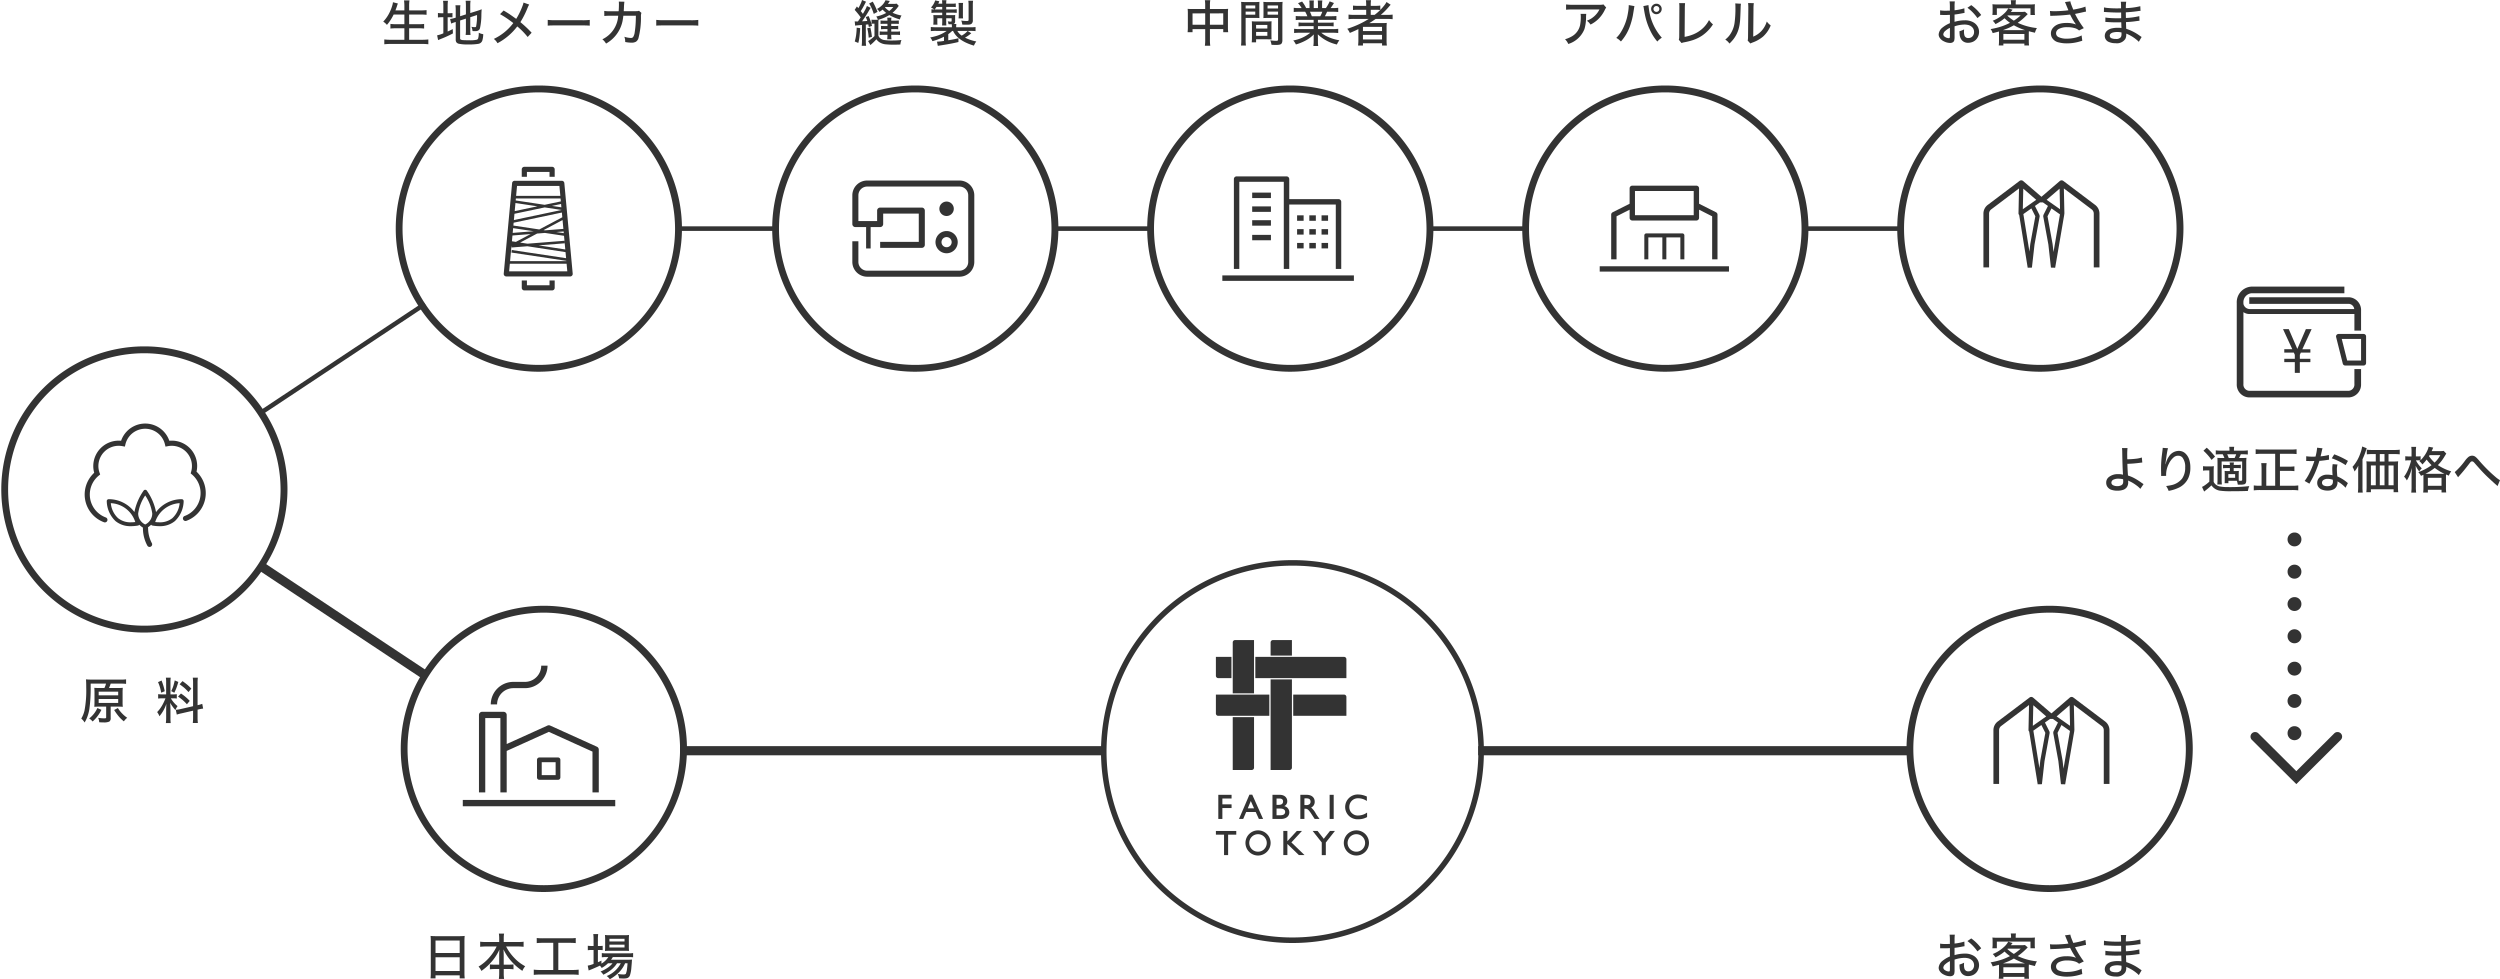 <svg xmlns="http://www.w3.org/2000/svg" width="541.251" height="212" viewBox="0 0 541.251 212">
  <g id="Group_88" data-name="Group 88" transform="translate(0 0)">
    <path id="Fill_1" data-name="Fill 1" d="M2.257,3.059q-.2.419-.505.927A9.07,9.07,0,0,1,.8,5.3Q.51,4.987.41,4.9A3.8,3.8,0,0,0,0,4.6,7.879,7.879,0,0,0,1.436,2.483a8.817,8.817,0,0,0,.6-1.656A3.017,3.017,0,0,0,2.1.4L3.172.671q-.142.367-.21.608-.068.225-.321.891H4.578V1.226A9.274,9.274,0,0,0,4.5,0H5.683a7.911,7.911,0,0,0-.074,1.221v.948h2.41a12.606,12.606,0,0,0,1.363-.063V3.122A12.735,12.735,0,0,0,8.04,3.059H5.609v2.1H7.6a9.228,9.228,0,0,0,1.252-.063V6.1A9.18,9.18,0,0,0,7.6,6.041H5.609V8.528H8.367a11.445,11.445,0,0,0,1.4-.073V9.5a11.636,11.636,0,0,0-1.379-.073H1.668A13.613,13.613,0,0,0,.231,9.5V8.456a11.365,11.365,0,0,0,1.41.073H4.578V6.041H2.8A8.862,8.862,0,0,0,1.557,6.1V5.092a8.806,8.806,0,0,0,1.231.063h1.79v-2.1Z" transform="translate(82.97 0.084)" fill="#333"/>
    <path id="Fill_3" data-name="Fill 3" d="M6.688,9.467A8.762,8.762,0,0,1,4.7,9.315a.88.88,0,0,1-.563-.372,1.115,1.115,0,0,1-.11-.56V4.6c-.138.045-.235.074-.29.089a5.088,5.088,0,0,0-.689.267l-.237-1a6.021,6.021,0,0,0,1-.225l.216-.068V2.1A7.723,7.723,0,0,0,3.962.98H5.04a7.765,7.765,0,0,0-.062,1.079v1.3l1.253-.4V1.043A7.935,7.935,0,0,0,6.172,0H7.236a7.1,7.1,0,0,0-.063,1.069v1.6l1.594-.5a8.055,8.055,0,0,0,.874-.325q-.005.078-.012.189-.008.129-.02.3c-.007.1-.016.313-.026.645a13.864,13.864,0,0,1-.31,3,.848.848,0,0,1-.421.5,1.545,1.545,0,0,1-.652.11c-.138,0-.319-.007-.537-.021a2.766,2.766,0,0,0-.237-.927,3.4,3.4,0,0,0,.753.084.271.271,0,0,0,.252-.105,11.6,11.6,0,0,0,.206-2.524l-1.463.476V6.36a7.46,7.46,0,0,0,.063,1.053H6.172a8.054,8.054,0,0,0,.058-1.079V3.877l-1.253.4V8.115a.306.306,0,0,0,.126.293,1.353,1.353,0,0,0,.542.121c.238.021.659.031,1.253.031a6.678,6.678,0,0,0,1.684-.116.476.476,0,0,0,.294-.272,4.055,4.055,0,0,0,.136-1.247,2.825,2.825,0,0,0,.489.21,3.369,3.369,0,0,0,.484.11,5.182,5.182,0,0,1-.221,1.441,1.1,1.1,0,0,1-.836.649A12.454,12.454,0,0,1,6.688,9.467ZM.211,8.524h0L0,7.492A6.4,6.4,0,0,0,1.247,7.1l.1-.042V3.573H1.042a4.835,4.835,0,0,0-.869.058v-.98a4.844,4.844,0,0,0,.864.058h.31V1.237A8.407,8.407,0,0,0,1.284.021H2.341a9.108,9.108,0,0,0-.062,1.226V2.709h.268a4.316,4.316,0,0,0,.773-.048V3.61a7.66,7.66,0,0,0-.805-.036H2.279v3.1c.3-.132.671-.313,1.1-.539l.042.943A23.316,23.316,0,0,1,.858,8.251C.719,8.309.6,8.356.5,8.4l-.046.018a2.244,2.244,0,0,0-.24.109Z" transform="translate(94.638 0.157)" fill="#333"/>
    <path id="Fill_5" data-name="Fill 5" d="M6.42,0,7.656.435a4.589,4.589,0,0,0-.358.723,19.011,19.011,0,0,1-1.552,3.08A26.252,26.252,0,0,1,8.183,6.528l-.858.927A15.705,15.705,0,0,0,5.073,5.16,12.916,12.916,0,0,1,.79,8.8a3.415,3.415,0,0,0-.363-.529A4.638,4.638,0,0,0,0,7.869,11.4,11.4,0,0,0,4.215,4.437q-.442-.35-1.11-.822A20.369,20.369,0,0,0,1.342,2.51l.779-.791q.642.382,1.205.744.378.257,1.431,1.005l.089.058A15.114,15.114,0,0,0,6.052,1.132C6.206.748,6.308.47,6.357.3,6.374.233,6.4.133,6.42,0" transform="translate(106.916 0.555)" fill="#333"/>
    <path id="Fill_7" data-name="Fill 7" d="M0,1.252V0A13.9,13.9,0,0,0,1.663.078H7.488A12.668,12.668,0,0,0,9.1.01V1.257Q8.54,1.2,7.477,1.2h-5.8Q.49,1.2,0,1.252" transform="translate(118.583 4.302)" fill="#333"/>
    <path id="Fill_9" data-name="Fill 9" d="M3.526,2.085q.058-.775.058-1.53A5.293,5.293,0,0,0,3.557,0L4.768.026a12.841,12.841,0,0,0-.1,1.341q-.01.246-.042.717l2.515-.01c.263,0,.437-.01.521-.02a1.654,1.654,0,0,0,.268-.068l.527.461a2.05,2.05,0,0,0-.105.681A17.762,17.762,0,0,1,7.8,7.968a1.436,1.436,0,0,1-.516.707,1.865,1.865,0,0,1-.995.22,7.538,7.538,0,0,1-1.342-.146,5.251,5.251,0,0,0-.037-.587,3.078,3.078,0,0,0-.153-.55,5.266,5.266,0,0,0,1.405.262.609.609,0,0,0,.5-.2A2.545,2.545,0,0,0,7,6.642a19.632,19.632,0,0,0,.226-2.389q.026-.6.026-1.2l-2.715.011q-.079.7-.184,1.215A7.285,7.285,0,0,1,.8,9.089,5.434,5.434,0,0,0,.415,8.56,4.194,4.194,0,0,0,0,8.162a6.048,6.048,0,0,0,3.426-5.1l-1.852,0a9.968,9.968,0,0,0-1.152.058L.405,2.017A7.749,7.749,0,0,0,1.589,2.1Z" transform="translate(130.414 0.346)" fill="#333"/>
    <path id="Fill_11" data-name="Fill 11" d="M0,1.252V0A13.9,13.9,0,0,0,1.663.078H7.488A12.668,12.668,0,0,0,9.1.01V1.257Q8.54,1.2,7.477,1.2h-5.8Q.49,1.2,0,1.252" transform="translate(142.077 4.302)" fill="#333"/>
    <path id="Fill_13" data-name="Fill 13" d="M2.474,9.911H1.516A8.982,8.982,0,0,0,1.579,8.7v-3.3l-.317.028L.585,5.49A3.284,3.284,0,0,0,.1,5.558L.006,4.615a2.656,2.656,0,0,0,.468.036H.7c.293-.421.486-.7.605-.885-.115-.173-.289-.408-.531-.717C.507,2.721.247,2.414,0,2.138L.48,1.4c.122.139.227.262.316.367A10.592,10.592,0,0,0,1.285.823,3.878,3.878,0,0,0,1.584,0l.884.377a4.512,4.512,0,0,0-.294.529A15.439,15.439,0,0,1,1.316,2.4c.226.284.364.464.463.6.211-.364.384-.669.5-.88A4.606,4.606,0,0,0,2.642,1.3l.827.4a5.456,5.456,0,0,0-.305.482A25.778,25.778,0,0,1,1.589,4.62l.1-.01c.492-.026.832-.05,1.042-.074-.074-.224-.182-.5-.331-.843l.616-.214a11.9,11.9,0,0,1,.737,2.127l-.684.235c-.052-.238-.091-.419-.127-.57l-.163.02c-.135.015-.255.027-.368.037V8.7A7.233,7.233,0,0,0,2.474,9.91ZM3.41,9.76h0L2.9,8.88a2.39,2.39,0,0,0,.442-.268c.081-.06.171-.13.29-.223l.087-.068.055-.043a5.272,5.272,0,0,0,.51-.467V5.123H4.089a2.749,2.749,0,0,0-.437.026v-.9a2.472,2.472,0,0,0,.5.042h.41c.163,0,.314,0,.447-.015a2.036,2.036,0,0,0-.342-.7A7.522,7.522,0,0,0,6.825,2.8a6.1,6.1,0,0,1-.779-.723,7.055,7.055,0,0,1-.689.5,1.952,1.952,0,0,0-.526-.634A4.83,4.83,0,0,0,5.963,1.1,3.2,3.2,0,0,0,6.673.042L7.6.21,7.587.227,7.569.259,7.53.327,7.451.461C7.38.575,7.293.7,7.194.838H8.309A3.4,3.4,0,0,0,9.093.786l.458.492a3.4,3.4,0,0,0-.226.284,6.357,6.357,0,0,1-1.132,1.2,8.361,8.361,0,0,0,1.948.6,2.66,2.66,0,0,0-.353.844,9.562,9.562,0,0,1-2.295-.944A8.7,8.7,0,0,1,5.168,4.269c-.025.223-.037.58-.037,1.09V7.7a1.182,1.182,0,0,0,.3.5,1.784,1.784,0,0,0,.895.456A10.789,10.789,0,0,0,8.14,8.77a19.741,19.741,0,0,0,1.989-.105,3.018,3.018,0,0,0-.237.975c-.663.022-1.078.031-1.389.031a15.478,15.478,0,0,1-1.647-.063,3.058,3.058,0,0,1-1.615-.544,3.946,3.946,0,0,1-.363-.33A1.864,1.864,0,0,1,4.7,8.492,9.976,9.976,0,0,1,3.652,9.535c-.122.107-.2.182-.242.224ZM6.63,1.52c-.018.021-.043.048-.074.078a4.223,4.223,0,0,0,.927.781,5.375,5.375,0,0,0,.878-.859H6.63ZM.779,9.3h0L.016,8.979A9.8,9.8,0,0,0,.3,7.669,14.387,14.387,0,0,0,.432,5.993l.757.1c-.024.588-.078,1.219-.158,1.876-.052.392-.1.676-.131.843-.011.047-.048.2-.122.485Zm7.193-.8H7.036a7.151,7.151,0,0,0,.058-.963H6.268a7.057,7.057,0,0,0-.853.042V6.794a5.872,5.872,0,0,0,.873.043h.805V6.3H6.53a6.845,6.845,0,0,0-.831.037V5.6a5.8,5.8,0,0,0,.848.037h.547V5.15H6.452a6.4,6.4,0,0,0-.853.037V4.432a5.7,5.7,0,0,0,.853.037h.641a3.226,3.226,0,0,0-.047-.645h.915a3.154,3.154,0,0,0-.048.645H8.7a6.162,6.162,0,0,0,.853-.037v.754L9.5,5.181l-.093-.01a6.11,6.11,0,0,0-.694-.021h-.8v.483h.679a5.632,5.632,0,0,0,.831-.043v.745l-.032,0-.115-.013a6.66,6.66,0,0,0-.69-.02H7.914v.54H8.946a6.044,6.044,0,0,0,.868-.043V7.58a6.825,6.825,0,0,0-.847-.046H7.914a6.074,6.074,0,0,0,.057.962ZM3.027,8.162h0a10.673,10.673,0,0,0-.31-2.043l.678-.135a14.9,14.9,0,0,1,.337,2.006l-.7.173ZM4.132,3.006h0c-.162-.49-.3-.867-.426-1.151a10.608,10.608,0,0,0-.574-1.1l.78-.4A17.627,17.627,0,0,1,4.947,2.568l-.815.439Z" transform="translate(185.04 0)" fill="#333"/>
    <path id="Fill_15" data-name="Fill 15" d="M1.647,9.88h0l-.184-.91h.1a11.478,11.478,0,0,0,1.416-.152V7.9a12.25,12.25,0,0,1-2.5.964A2.98,2.98,0,0,0,0,8.057a10.694,10.694,0,0,0,1.169-.272,7.617,7.617,0,0,0,2.4-1.142H1.29A9.869,9.869,0,0,0,.127,6.69V5.8a10.7,10.7,0,0,0,1.194.053H4.693V5.668a4.089,4.089,0,0,0-.026-.455l-.073,0-.106,0c-.088,0-.275-.007-.542-.021A1.988,1.988,0,0,0,3.8,4.569a3.936,3.936,0,0,0,.652.062A.2.2,0,0,0,4.6,4.589a.223.223,0,0,0,.037-.152V3.909H3.462v.722a6.681,6.681,0,0,0,.037.833H2.563c.024-.22.039-.5.042-.833V3.909H1.542v.753a3.919,3.919,0,0,0,.031.635H.663A6.588,6.588,0,0,0,.706,4.62V3.84c0-.217-.014-.43-.031-.633.132.013.39.023.768.026H2.6V2.7H1.211a6.248,6.248,0,0,0-.943.058V1.964c.15.02.349.035.611.043a3.741,3.741,0,0,0-.716-.436,3.781,3.781,0,0,0,.543-.7A4.233,4.233,0,0,0,1.084.037l.889.194c-.1.243-.169.4-.226.523H2.6A5.116,5.116,0,0,0,2.552,0H3.51a4.17,4.17,0,0,0-.048.754H4.578A6.435,6.435,0,0,0,5.536.7v.786c-.226-.024-.548-.036-.957-.036H3.462v.556H4.715a7.112,7.112,0,0,0,1.026-.053V2.74A9.458,9.458,0,0,0,4.757,2.7H3.462v.535H4.536c.365,0,.66-.009.879-.026a3.473,3.473,0,0,0-.021.5v.843a.66.66,0,0,1-.147.483.554.554,0,0,1-.184.115h.6a3.643,3.643,0,0,0-.043.523v.189H8.614a9.87,9.87,0,0,0,1.2-.053V6.69a10.131,10.131,0,0,0-1.168-.047H5.868a3.161,3.161,0,0,0,.946,1.022,5.429,5.429,0,0,0,.72-.477,4.084,4.084,0,0,0,.559-.535l.794.493A6.54,6.54,0,0,1,7.53,8.1a9.678,9.678,0,0,0,2.448.832,3.581,3.581,0,0,0-.511.9C7.116,9.139,5.6,8.068,4.947,6.643H4.763a5.791,5.791,0,0,1-.853.7V8.666l.331-.054A18.6,18.6,0,0,0,6.11,8.23v.818c-.964.243-2.305.5-3.989.754-.162.022-.321.049-.473.078ZM1.363,1.451a5.257,5.257,0,0,1-.41.556H2.6V1.451H1.363ZM7.867,5.3c-.316,0-.626-.009-.921-.026A3.915,3.915,0,0,0,6.852,4.8a2.341,2.341,0,0,0-.142-.4,8.061,8.061,0,0,0,1.115.1,1.752,1.752,0,0,0,.368-.026c.078-.024.116-.115.116-.278V1.032A7.516,7.516,0,0,0,8.251.11H9.283a6.247,6.247,0,0,0-.058.964V4.29a.932.932,0,0,1-.29.818.891.891,0,0,1-.389.152A4.393,4.393,0,0,1,7.867,5.3ZM7.12,3.935H6.13A4.9,4.9,0,0,0,6.178,3.2V1.378A5.281,5.281,0,0,0,6.13.587H7.12a4.679,4.679,0,0,0-.042.792V3.19a4.418,4.418,0,0,0,.042.743Z" transform="translate(201.392 0.047)" fill="#333"/>
    <path id="Fill_17" data-name="Fill 17" d="M4.91,9.855H3.741A8.408,8.408,0,0,0,3.814,8.56v-2.3H1.073v.676H0A9.2,9.2,0,0,0,.058,5.91V2.771a7.714,7.714,0,0,0-.047-.9,8.058,8.058,0,0,0,.9.042h2.9V1.147A6.807,6.807,0,0,0,3.741,0H4.91a6.6,6.6,0,0,0-.074,1.111v.8H7.866a7.852,7.852,0,0,0,.916-.042,7.185,7.185,0,0,0-.048.907V5.91a7.533,7.533,0,0,0,.058,1.022H7.719V6.256H4.836v2.3A8.192,8.192,0,0,0,4.91,9.854Zm-.074-7V5.317H7.718V2.85Zm-3.763,0V5.317h2.74V2.85Z" transform="translate(257.113 0.042)" fill="#333"/>
    <path id="Fill_19" data-name="Fill 19" d="M1.063,9.45H0A9.471,9.471,0,0,0,.063,8.171V1.194C.063.673.049.283.02,0a10.567,10.567,0,0,0,1.11.042H2.9A10.23,10.23,0,0,0,3.994,0c-.02.291-.031.629-.031,1v1.53c0,.452.009.78.026.974-.242-.017-.587-.026-1.026-.026H1V8.177a8.375,8.375,0,0,0,.063,1.272ZM1,2.111v.665H3.083V2.111ZM1,.775v.65H3.083V.775Zm6.62,8.55c-.365,0-.709-.01-1.022-.031a3.721,3.721,0,0,0-.262-.964,10.546,10.546,0,0,0,1.21.105.9.9,0,0,0,.368-.048c.07-.034.105-.117.105-.247V3.483H5.867c-.454,0-.808.009-1.025.026.017-.251.025-.57.025-.974V1c0-.434-.01-.763-.031-1A9.727,9.727,0,0,0,5.93.042H7.882A10.473,10.473,0,0,0,9,0c-.031.373-.047.773-.047,1.189V8.246a1.471,1.471,0,0,1-.111.666.657.657,0,0,1-.463.34A3.263,3.263,0,0,1,7.62,9.325ZM5.746,2.111v.665H8.018V2.111Zm0-1.336v.65H8.018V.775ZM3.263,8.759H2.315a8.631,8.631,0,0,0,.053-1.048V5.181c0-.387-.01-.716-.031-.98a9.173,9.173,0,0,0,1.025.043H5.594A9.4,9.4,0,0,0,6.62,4.2c-.021.238-.031.558-.031.98v2c0,.434.01.745.031.953-.242-.017-.6-.028-1.058-.031h-2.3v.659Zm0-2.248v.833H5.7V6.511ZM3.263,5v.77H5.7V5Z" transform="translate(268.681 0.404)" fill="#333"/>
    <path id="Fill_20" data-name="Fill 20" d="M5.4,9.854H4.352a7.1,7.1,0,0,0,.068-1.1v-.6c0-.254.009-.524.026-.8A7.068,7.068,0,0,1,2.795,8.613a10.941,10.941,0,0,1-2.221.916A3.681,3.681,0,0,0,0,8.66,8.009,8.009,0,0,0,3.689,6.989H1.448a10.819,10.819,0,0,0-1.262.062V6.135A8.813,8.813,0,0,0,1.443,6.2H4.41V5.558H2.262a9.273,9.273,0,0,0-1.121.053V4.757a8.975,8.975,0,0,0,1.121.053H4.41V4.2H1.647a8.83,8.83,0,0,0-1.11.053V3.364a8.821,8.821,0,0,0,1.11.052h1.4a6.288,6.288,0,0,0-.462-.969H1.348A10.832,10.832,0,0,0,.105,2.5V1.588a6.927,6.927,0,0,0,1.082.063h.629A5.392,5.392,0,0,0,1.026.593L1.911.236a8.019,8.019,0,0,1,.5.713c.1.158.223.388.379.7h.731V.865A4.591,4.591,0,0,0,3.468,0h1a6.553,6.553,0,0,0-.036.833V1.65h.915V.833A5.786,5.786,0,0,0,5.3,0h1a4.408,4.408,0,0,0-.057.865V1.65h.821a6.075,6.075,0,0,0,.342-.523A6.161,6.161,0,0,0,7.878.2l.931.351a11.144,11.144,0,0,1-.726,1.1h.437a8.95,8.95,0,0,0,1.216-.062V2.5a11.356,11.356,0,0,0-1.257-.053H7.319c-.135.308-.29.626-.473.969H8.209A9.255,9.255,0,0,0,9.34,3.364v.885A9.126,9.126,0,0,0,8.209,4.2H5.341v.613H7.609a9.062,9.062,0,0,0,1.132-.053v.854a9.377,9.377,0,0,0-1.132-.053H5.347V6.2h3.12a8.723,8.723,0,0,0,1.268-.062v.916a10.353,10.353,0,0,0-1.262-.062h-2.4a5.167,5.167,0,0,0,.909.629,9.491,9.491,0,0,0,3.005,1,3.866,3.866,0,0,0-.537.917A8.772,8.772,0,0,1,5.31,7.329c.014.282.023.551.031.823v.607A7.478,7.478,0,0,0,5.4,9.853ZM3.615,2.447a10.038,10.038,0,0,1,.4.969H5.852a6.032,6.032,0,0,0,.436-.969Z" transform="translate(279.991 0.099)" fill="#333"/>
    <path id="Fill_21" data-name="Fill 21" d="M3.4,9.818H2.342a9.178,9.178,0,0,0,.068-1.168V6.92c0-.323,0-.534.011-.665C1.9,6.52,1.275,6.8.559,7.093A3.466,3.466,0,0,0,0,6.2,21.127,21.127,0,0,0,2.694,5.139,18.765,18.765,0,0,0,4.657,4.055H1.532A10.967,10.967,0,0,0,.28,4.117v-1a8.208,8.208,0,0,0,1.262.063H4.1V2.08H2.431a10.36,10.36,0,0,0-1.188.047V1.168a7.825,7.825,0,0,0,1.22.062H4.1V.969A6.037,6.037,0,0,0,4.036,0H5.152a5.421,5.421,0,0,0-.063.969V1.23h.864a8.024,8.024,0,0,0,1.2-.062v.948A11.043,11.043,0,0,0,8.172.933,4.61,4.61,0,0,0,8.5.4L9.4.99c-.077.079-.181.2-.347.393a15.224,15.224,0,0,1-1.79,1.8H8.625a8.088,8.088,0,0,0,1.2-.063v1a11,11,0,0,0-1.278-.062H6.158c-.515.366-.983.675-1.39.916h.085c.311-.007.6-.011.873-.011H7.409c.5,0,.875-.012,1.147-.036A11.3,11.3,0,0,0,8.515,6.1V8.649a7.744,7.744,0,0,0,.062,1.166H7.536V9.325H3.4v.492Zm0-2.306v1H7.53v-1Zm0-1.738v.921H7.53V5.774ZM5.088,2.08v1.1h.837A11.029,11.029,0,0,0,7.136,2.132a8.459,8.459,0,0,0-1.1-.052Z" transform="translate(291.68 0.037)" fill="#333"/>
    <path id="Fill_22" data-name="Fill 22" d="M.7,8.57h0a3.784,3.784,0,0,0-.32-.575A4.237,4.237,0,0,0,0,7.549a6.61,6.61,0,0,0,1.368-.565A3.7,3.7,0,0,0,3.252,4.505a9.4,9.4,0,0,0,.158-1.85,3.305,3.305,0,0,0-.048-.6H4.588a7.572,7.572,0,0,0-.042.817A8.682,8.682,0,0,1,4.2,5.344,5.49,5.49,0,0,1,.706,8.57Zm4.815-4.2h0a3.564,3.564,0,0,0-.4-.5c-.105-.1-.236-.208-.39-.329a6.762,6.762,0,0,0,.895-.44A5.041,5.041,0,0,0,6.988,1.849,4.667,4.667,0,0,0,7.445,1.1H1.609A13.726,13.726,0,0,0,.22,1.158V.011A9.815,9.815,0,0,0,1.626.089H7.315c.367,0,.589-.005.678-.016A1.318,1.318,0,0,0,8.3,0l.611.691a2.7,2.7,0,0,0-.285.467A7.06,7.06,0,0,1,7.293,3.09,6.6,6.6,0,0,1,5.521,4.368Z" transform="translate(338.834 0.949)" fill="#333"/>
    <path id="Fill_23" data-name="Fill 23" d="M8.888,8.188h0a10.42,10.42,0,0,1-1.42-2.142,14.723,14.723,0,0,1-1.253-3.62c-.077-.367-.171-.9-.279-1.576A2.644,2.644,0,0,0,5.856.514L6.972.293a7.218,7.218,0,0,0,.084.733A11.532,11.532,0,0,0,9.862,7.36a4.559,4.559,0,0,0-.564.413,4.222,4.222,0,0,0-.408.413ZM1.01,8.172h0a6.661,6.661,0,0,0-.5-.45A4.369,4.369,0,0,0,0,7.4a6.754,6.754,0,0,0,.784-.911A11.169,11.169,0,0,0,2.526,2.017,9.591,9.591,0,0,0,2.7.451V.293L3.941.519a2.513,2.513,0,0,0-.079.4c-.085.534-.179,1.1-.279,1.686a16.263,16.263,0,0,1-.668,2.384,10.034,10.034,0,0,1-1.9,3.179Zm7.683-5.9a1.1,1.1,0,0,1-.847-.377,1.093,1.093,0,0,1-.294-.764A1.085,1.085,0,0,1,7.93.293,1.122,1.122,0,0,1,8.709,0,1.086,1.086,0,0,1,9.54.377a1.081,1.081,0,0,1,.294.754,1.084,1.084,0,0,1-.378.843A1.109,1.109,0,0,1,8.693,2.268ZM8.682.5a.605.605,0,0,0-.463.21.606.606,0,0,0-.163.419.633.633,0,0,0,.637.634.607.607,0,0,0,.468-.21.609.609,0,0,0,.164-.424A.634.634,0,0,0,8.682.5Z" transform="translate(349.923 0.807)" fill="#333"/>
    <path id="Fill_24" data-name="Fill 24" d="M.073,0,1.357.005A12.14,12.14,0,0,0,1.3,1.284L1.257,7.3A8.951,8.951,0,0,0,2.93,6.837,6.8,6.8,0,0,0,5.478,5.16a6.4,6.4,0,0,0,1.063-1.5,6.491,6.491,0,0,0,.442.556,5.039,5.039,0,0,0,.41.377A8.469,8.469,0,0,1,5.062,7.02,8.455,8.455,0,0,1,2.915,8.047a14.532,14.532,0,0,1-1.694.419,3.233,3.233,0,0,0-.632.173L0,7.926a1.984,1.984,0,0,0,.073-.376q.016-.184.016-.561L.121,1.3V.623A5.081,5.081,0,0,0,.073,0" transform="translate(363.464 0.681)" fill="#333"/>
    <path id="Fill_25" data-name="Fill 25" d="M.91,8.77h0a4.445,4.445,0,0,0-.457-.518A4.768,4.768,0,0,0,0,7.91a5.4,5.4,0,0,0,.842-.823A5.922,5.922,0,0,0,2.016,4.254,22.76,22.76,0,0,0,2.2.99,8.486,8.486,0,0,0,2.163.078L3.394.147a7.993,7.993,0,0,0-.068.968c-.039,1.2-.074,2.031-.105,2.484s-.085.854-.137,1.161a8.054,8.054,0,0,1-.215.924A6.608,6.608,0,0,1,1.762,7.837a9.466,9.466,0,0,1-.851.932Zm4.52-.017h0L4.846,8.12a1.662,1.662,0,0,0,.063-.351c.014-.144.021-.348.021-.624L4.989,1.3V1.085A8.029,8.029,0,0,0,4.935,0L6.178.02A9.382,9.382,0,0,0,6.109,1.3L6.051,7.271a5.064,5.064,0,0,0,1.79-1.236A5.247,5.247,0,0,0,8.988,3.992a4.484,4.484,0,0,0,.468.54c.094.086.221.193.378.319A6.514,6.514,0,0,1,8.177,7.261a7.352,7.352,0,0,1-2.31,1.3c-.211.085-.353.149-.436.193Z" transform="translate(373.522 0.66)" fill="#333"/>
    <path id="Fill_26" data-name="Fill 26" d="M0,.992H20.651V0H0Z" transform="translate(147.221 49)" fill="#333"/>
    <path id="Fill_27" data-name="Fill 27" d="M0,.992H20.653V0H0Z" transform="translate(228.043 49)" fill="#333"/>
    <path id="Fill_28" data-name="Fill 28" d="M0,.992H20.653V0H0Z" transform="translate(309.317 49)" fill="#333"/>
    <path id="Fill_29" data-name="Fill 29" d="M0,.992H20.656V0H0Z" transform="translate(391.041 49)" fill="#333"/>
    <path id="Fill_30" data-name="Fill 30" d="M.552,24.554,0,23.728,35.787,0l.552.825Z" transform="translate(55.922 65.408)" fill="#333"/>
    <path id="Fill_31" data-name="Fill 31" d="M31.118,61.966A30.983,30.983,0,1,1,62.239,30.985,31.085,31.085,0,0,1,31.118,61.966Zm0-60.478a29.5,29.5,0,1,0,29.626,29.5A29.594,29.594,0,0,0,31.118,1.487Z" transform="translate(85.406 18.513)" fill="#333"/>
    <path id="Fill_31-2" data-name="Fill 31" d="M31.118,61.966A30.983,30.983,0,1,1,62.239,30.985,31.085,31.085,0,0,1,31.118,61.966Zm0-60.478a29.5,29.5,0,1,0,29.626,29.5A29.594,29.594,0,0,0,31.118,1.487Z" transform="translate(86.489 131.152)" fill="#333"/>
    <path id="Fill_32" data-name="Fill 32" d="M31.116,61.966A30.983,30.983,0,1,1,62.237,30.985,31.084,31.084,0,0,1,31.116,61.966Zm0-60.478a29.5,29.5,0,1,0,29.626,29.5A29.593,29.593,0,0,0,31.116,1.487Z" transform="translate(166.909 18.513)" fill="#333"/>
    <path id="Fill_33" data-name="Fill 33" d="M31.116,61.966A30.983,30.983,0,1,1,62.237,30.985,31.084,31.084,0,0,1,31.116,61.966Zm0-60.478a29.5,29.5,0,1,0,29.627,29.5A29.593,29.593,0,0,0,31.116,1.487Z" transform="translate(248.098 18.513)" fill="#333"/>
    <path id="Fill_34" data-name="Fill 34" d="M31.12,61.966A30.983,30.983,0,1,1,62.243,30.985,31.086,31.086,0,0,1,31.12,61.966Zm0-60.478a29.5,29.5,0,1,0,29.629,29.5A29.6,29.6,0,0,0,31.12,1.487Z" transform="translate(329.287 18.513)" fill="#333"/>
    <path id="Fill_35" data-name="Fill 35" d="M31.121,61.966a30.983,30.983,0,1,1,31.12-30.981A31.086,31.086,0,0,1,31.121,61.966Zm0-60.478a29.5,29.5,0,1,0,29.626,29.5A29.6,29.6,0,0,0,31.121,1.487Z" transform="translate(410.477 18.513)" fill="#333"/>
    <path id="Fill_36" data-name="Fill 36" d="M81.7,40.666A40.849,40.849,0,1,1,40.847,0,40.761,40.761,0,0,1,81.7,40.666" transform="translate(238.964 121.865)" fill="none" stroke="#333" stroke-width="1.2"/>
    <path id="Fill_39" data-name="Fill 39" d="M.721,9.346v0A3.337,3.337,0,0,0,0,8.5,6.254,6.254,0,0,0,.7,6.758,23.385,23.385,0,0,0,1.073,1.8c0-.863-.019-1.466-.058-1.792.342.035.794.053,1.347.053H8.435A7.941,7.941,0,0,0,9.7,0V.985A9.776,9.776,0,0,0,8.477.933H6.362A6.728,6.728,0,0,1,6,1.88H7.872a10.912,10.912,0,0,0,1.12-.042,8.833,8.833,0,0,0-.047,1.038V4.914a7.648,7.648,0,0,0,.047,1.037c-.32-.027-.691-.042-1.1-.042H6.367V8.382a.834.834,0,0,1-.305.77A2.847,2.847,0,0,1,4.8,9.33c-.273,0-.581-.011-.915-.032a4.6,4.6,0,0,0-.069-.486,3.245,3.245,0,0,0-.152-.472,9.132,9.132,0,0,0,1.294.11A.8.8,0,0,0,5.325,8.4a.2.2,0,0,0,.063-.173V5.909H3.92c-.426,0-.8.014-1.1.042.024-.259.039-.622.043-1.078V2.917c0-.436-.018-.8-.043-1.079a10.261,10.261,0,0,0,1.1.042H5.009A4.84,4.84,0,0,0,5.356.933H2.036V1.76a32.543,32.543,0,0,1-.284,4.684,8.93,8.93,0,0,1-.521,1.885A6.543,6.543,0,0,1,.722,9.344ZM3.767,4.254v.854H7.991V4.254Zm0-1.581v.8H7.991v-.8ZM2.452,9.131h0a3.037,3.037,0,0,0-.736-.664A5.8,5.8,0,0,0,3.484,6.218l.878.389A8.16,8.16,0,0,1,2.453,9.13ZM9.219,9.1h0A7.844,7.844,0,0,1,8.1,8.015a13.674,13.674,0,0,1-.985-1.372l.805-.429a7.137,7.137,0,0,0,1.142,1.4,6.565,6.565,0,0,0,.884.712A3.58,3.58,0,0,0,9.22,9.1Z" transform="translate(17.596 147.073)" fill="#333"/>
    <path id="Fill_40" data-name="Fill 40" d="M2.941,9.838H1.883a7.966,7.966,0,0,0,.068-1.163V7.115c0-.487.02-.972.048-1.442A8.132,8.132,0,0,1,.494,8.356,3.273,3.273,0,0,0,0,7.455,7.2,7.2,0,0,0,1.21,5.778a10.43,10.43,0,0,0,.59-1.3H1.174a6.662,6.662,0,0,0-.958.053V3.573a5.99,5.99,0,0,0,.958.052h.773V1.09A7.238,7.238,0,0,0,1.889,0H2.941a7.4,7.4,0,0,0-.058,1.079V3.625h.558a5.389,5.389,0,0,0,.816-.047v.943a6,6,0,0,0-.831-.047H2.962A6.153,6.153,0,0,0,4.42,6.166a3.938,3.938,0,0,0-.468.848A9.025,9.025,0,0,1,2.82,5.454c.036.506.057.968.063,1.372V8.7a7.945,7.945,0,0,0,.057,1.14Zm5.878-.025h-1.1a9.876,9.876,0,0,0,.063-1.237V7.151l-2.511.577A8.9,8.9,0,0,0,4.252,8L4.036,6.963A5.924,5.924,0,0,0,5.083,6.8l2.694-.618V1.2A8.255,8.255,0,0,0,7.714.011h1.1A8.5,8.5,0,0,0,8.755,1.2V5.962a7.2,7.2,0,0,0,1.011-.293L9.956,6.7a8.281,8.281,0,0,0-1.037.189l-.164.036V8.592a8.878,8.878,0,0,0,.063,1.22ZM6.44,5.763h0A9.444,9.444,0,0,0,4.525,4.1l.632-.666a10.445,10.445,0,0,1,1.9,1.6l-.615.732ZM3.72,3.263h0l-.673-.346a8.188,8.188,0,0,0,.469-1.152c.1-.335.2-.728.294-1.168l.774.335c-.145.512-.273.916-.39,1.236s-.278.687-.474,1.094ZM.878,3.258h0C.807,2.865.71,2.453.59,2.032A7.794,7.794,0,0,0,.189.97L.957.624a13.454,13.454,0,0,1,.69,2.31L.88,3.258Zm5.91-.136h0c-.377-.409-.675-.709-.909-.915-.226-.19-.568-.449-1.016-.77L5.494.749c.431.308.795.589,1.083.833a10.955,10.955,0,0,1,.822.792l-.609.748Z" transform="translate(34.022 146.711)" fill="#333"/>
    <path id="Fill_41" data-name="Fill 41" d="M1.084,9.2H0A10.066,10.066,0,0,0,.063,7.963V1.111A10.309,10.309,0,0,0,.011,0,10.416,10.416,0,0,0,1.189.053H6.257A9.635,9.635,0,0,0,7.4,0a10.263,10.263,0,0,0-.052,1.054v6.9a9.737,9.737,0,0,0,.062,1.241H6.32V8.529H1.084v.666Zm0-4.576V7.591H6.319V4.62H1.084ZM1.084,1h0v2.7H6.319V1Z" transform="translate(93.205 202.628)" fill="#333"/>
    <path id="Fill_42" data-name="Fill 42" d="M3.92,2.782H1.595A11.818,11.818,0,0,0,.353,2.85V1.744a9.1,9.1,0,0,0,1.242.073H4.473V.99A6.33,6.33,0,0,0,4.4,0H5.53a5.793,5.793,0,0,0-.074.985v.833H8.493q.694-.01.836-.026c.112-.007.255-.022.426-.047V2.85a12.131,12.131,0,0,0-1.262-.068H5.967a10.38,10.38,0,0,0,1.7,2.394A9.087,9.087,0,0,0,10.1,7.062a4.031,4.031,0,0,0-.61,1A12.406,12.406,0,0,1,7.372,6.276,10.815,10.815,0,0,1,5.4,3.415q.052.949.052,1.3v2h1.1a7.157,7.157,0,0,0,1.016-.053V7.727A7.271,7.271,0,0,0,6.5,7.664H5.457v.849A8.878,8.878,0,0,0,5.53,9.807H4.4a9.963,9.963,0,0,0,.074-1.3V7.664H3.536a7.321,7.321,0,0,0-1.079.063V6.664a7.44,7.44,0,0,0,1.037.053h.978V4.731q.005-.54.047-1.284A10.424,10.424,0,0,1,2.573,6.36,11.058,11.058,0,0,1,.616,8.073,3.388,3.388,0,0,0,0,7.135,9.714,9.714,0,0,0,2.394,5.092,10.094,10.094,0,0,0,3.92,2.782" transform="translate(103.604 202.131)" fill="#333"/>
    <path id="Fill_43" data-name="Fill 43" d="M4.22,1.043H1.973a12.959,12.959,0,0,0-1.331.063V0A10.361,10.361,0,0,0,1.984.063H7.756A10.785,10.785,0,0,0,9.088,0V1.106a13.233,13.233,0,0,0-1.326-.063H5.315V6.921H8.346a10,10,0,0,0,1.374-.074V7.984a11.813,11.813,0,0,0-1.378-.073H1.378A10.893,10.893,0,0,0,0,7.984V6.847a10.276,10.276,0,0,0,1.394.074H4.22Z" transform="translate(115.561 203.079)" fill="#333"/>
    <path id="Fill_44" data-name="Fill 44" d="M4.778,9.775h0A3.5,3.5,0,0,0,4.5,9.425a3.012,3.012,0,0,0-.389-.336A5.92,5.92,0,0,0,7.162,6.317H6.346A5.6,5.6,0,0,1,5.119,7.7,8.66,8.66,0,0,1,3.368,8.8a2.383,2.383,0,0,0-.595-.686A8.355,8.355,0,0,0,4.4,7.235,5.34,5.34,0,0,0,5.136,6.6a2.746,2.746,0,0,0,.226-.278H4.388A6.152,6.152,0,0,1,3.021,7.34a3.308,3.308,0,0,0-.379-.509c-.185.091-.423.2-.61.284-.609.268-1.013.443-1.2.519-.1.039-.226.088-.395.157-.107.044-.182.077-.237.1L0,6.831c.194-.035.335-.064.421-.089.153-.037.42-.123.842-.272V3.447H.889A6.3,6.3,0,0,0,.016,3.5V2.53a6.179,6.179,0,0,0,.89.052h.358V1.189A8.285,8.285,0,0,0,1.2,0H2.262A9.615,9.615,0,0,0,2.2,1.194V2.582H2.42a6.659,6.659,0,0,0,.816-.036v.938c-.255-.024-.527-.037-.81-.037H2.2V6.1c.242-.1.494-.22.769-.357l-.006.66a4.447,4.447,0,0,0,1.5-1.424H4.047a5.682,5.682,0,0,0-1,.058V4.117a5.893,5.893,0,0,0,1,.058H8.724a6.429,6.429,0,0,0,1.1-.062v.911a9.941,9.941,0,0,0-1.1-.047H5.436a5.335,5.335,0,0,1-.39.581H8.541c.463,0,.807-.012,1.052-.036-.02.127-.038.336-.053.638-.008.123-.041.521-.09,1.063a6.789,6.789,0,0,1-.3,1.672.972.972,0,0,1-.605.644,2.93,2.93,0,0,1-.816.084c-.286,0-.6-.012-.942-.037a2.344,2.344,0,0,0-.31-.948,9.219,9.219,0,0,0,1.278.11c.286,0,.462-.065.522-.194a4.409,4.409,0,0,0,.242-1.142c.042-.33.075-.7.1-1.095H8.088A6.225,6.225,0,0,1,7.05,7.978a8.472,8.472,0,0,1-2.271,1.8ZM3.727,3.662h0a9.4,9.4,0,0,0,.042-1.011V1.158A8.547,8.547,0,0,0,3.726.2,8.534,8.534,0,0,0,4.794.251H7.809A8.925,8.925,0,0,0,8.945.2,9.309,9.309,0,0,0,8.9,1.226V2.651a7.868,7.868,0,0,0,.042,1c-.176-.017-.514-.026-.979-.026H4.715a9.224,9.224,0,0,0-.988.042ZM4.693,2.3v.6H7.966V2.3Zm0-1.278V1.6H7.966V1.022Z" transform="translate(127.245 202.225)" fill="#333"/>
    <path id="Fill_45" data-name="Fill 45" d="M2.484,9a2.97,2.97,0,0,1-1.342-.346,2.114,2.114,0,0,1-1-.907A1.268,1.268,0,0,1,0,7.151,2.123,2.123,0,0,1,.894,5.617a6.281,6.281,0,0,1,1.542-.9V2.914H2.422c-.071,0-.2.006-.422.02-.141.011-.348.017-.616.017-.22,0-.42,0-.594-.012H.759l-.249,0c-.046,0-.11,0-.194,0l-.006-1a6.936,6.936,0,0,0,1.248.084c.147,0,.369-.005.641-.016.1,0,.17,0,.227,0v-.86A8.8,8.8,0,0,0,2.363,0H3.5a7.805,7.805,0,0,0-.057,1.095v.829A10.512,10.512,0,0,0,4.6,1.745a8.8,8.8,0,0,0,.963-.251L5.6,2.5c-.2.029-.419.067-.663.116-.609.117-1.1.194-1.5.235V4.432A7.654,7.654,0,0,1,5.635,4.1a3.6,3.6,0,0,1,2,.508,2.469,2.469,0,0,1,.826.875,2.328,2.328,0,0,1,.285,1.126,2.443,2.443,0,0,1-.336,1.236,2.152,2.152,0,0,1-.927.87A2.412,2.412,0,0,1,6.4,8.964,1.723,1.723,0,0,1,5.015,8.4a2.212,2.212,0,0,1-.474-1.23,6.488,6.488,0,0,1-.032-.708,4.587,4.587,0,0,0,1-.4,3.991,3.991,0,0,0-.026.425,2.849,2.849,0,0,0,.11.916.807.807,0,0,0,.837.534,1.154,1.154,0,0,0,.915-.4,1.368,1.368,0,0,0,.321-.922,1.465,1.465,0,0,0-.252-.838,1.8,1.8,0,0,0-1.153-.691,3.334,3.334,0,0,0-.688-.068A7.094,7.094,0,0,0,3.442,5.4l0,2.2a3.506,3.506,0,0,1-.063.828.687.687,0,0,1-.342.441A1.085,1.085,0,0,1,2.484,9ZM2.436,5.726a4.313,4.313,0,0,0-1.01.676A1.108,1.108,0,0,0,1,7.146a.716.716,0,0,0,.4.56,1.471,1.471,0,0,0,.794.262c.119,0,.19-.046.211-.136a3.066,3.066,0,0,0,.031-.356ZM8.393,3.62h0A9.429,9.429,0,0,0,7.351,2.358a8.528,8.528,0,0,0-1.126-.969L7.056.812A9.8,9.8,0,0,1,9.209,2.945l-.815.675Z" transform="translate(419.722 202.356)" fill="#333"/>
    <path id="Fill_46" data-name="Fill 46" d="M2.762,9.8h-1a7.354,7.354,0,0,0,.057-.974V7.344c0-.211,0-.4-.015-.565C1.458,6.884,1,7,.447,7.134a3.855,3.855,0,0,0-.184-.46A2.539,2.539,0,0,0,0,6.255,15.256,15.256,0,0,0,2.6,5.6,13.142,13.142,0,0,0,4.193,4.9a8.873,8.873,0,0,1-1.173-.985c-.228.19-.429.344-.611.471a12.407,12.407,0,0,1-1.352.8,3.851,3.851,0,0,0-.595-.734A7.833,7.833,0,0,0,3.152,2.677a3.982,3.982,0,0,0,.658-.891l.952.284c-.053.058-.113.131-.19.23-.022.029-.089.112-.2.247H6.515a7.847,7.847,0,0,0,.92-.042l.605.508c-.06.059-.149.15-.258.262A13.306,13.306,0,0,1,5.873,4.9,12.817,12.817,0,0,0,10.024,6.04,3.888,3.888,0,0,0,9.6,7.046c-.466-.1-.908-.207-1.316-.32-.01.189-.016.4-.016.624V8.837a6.349,6.349,0,0,0,.057.963H7.309V9.4H2.762v.4Zm0-2.484V8.56H7.314V7.319ZM5.037,5.432a11.894,11.894,0,0,1-1.179.6c-.29.124-.681.273-1.194.456H7.47A12.131,12.131,0,0,1,5.037,5.432ZM6.509,3.3l-2.8,0a.785.785,0,0,0-.077.076,9.257,9.257,0,0,0,1.4,1.059A12.1,12.1,0,0,0,6.509,3.3Zm3.1-.095H8.631V1.765H1.352V3.2H.379a5.046,5.046,0,0,0,.053-.781V1.65A6.325,6.325,0,0,0,.39.88,11.531,11.531,0,0,0,1.584.933H4.425V.727A4.569,4.569,0,0,0,4.362,0H5.494A3.368,3.368,0,0,0,5.43.722V.933H8.366A12.213,12.213,0,0,0,9.6.88a5.582,5.582,0,0,0-.042.77v.775a4.991,4.991,0,0,0,.047.78Z" transform="translate(430.968 202.094)" fill="#333"/>
    <path id="Fill_47" data-name="Fill 47" d="M3.994,1.933,3.789,1.44q-.152-.356-.4-.969A2.63,2.63,0,0,0,3.247.157L4.42,0A2.519,2.519,0,0,0,4.5.367q.067.241.394,1.048c.06.154.112.281.158.383Q5.867,1.66,6.7,1.451a8.1,8.1,0,0,0,.979-.309l.137,1.074c-.19.035-.428.086-.716.152q-.81.188-1.673.356l.063.121A19.671,19.671,0,0,0,7.33,5.8l-1.036.508a2.207,2.207,0,0,0-.742-.45A5.367,5.367,0,0,0,3.783,5.6a3.717,3.717,0,0,0-1.926.409,1.158,1.158,0,0,0-.415.439.923.923,0,0,0-.116.456.9.9,0,0,0,.547.844,4.03,4.03,0,0,0,1.816.335,7.917,7.917,0,0,0,2.362-.372,5.634,5.634,0,0,0,.805-.33L7,8.534q-.253.078-.663.193A9.546,9.546,0,0,1,3.71,9.1,6.8,6.8,0,0,1,1.9,8.89,2.165,2.165,0,0,1,.369,7.721,1.909,1.909,0,0,1,.21,6.946a1.774,1.774,0,0,1,.364-1.1,2.765,2.765,0,0,1,1.489-.974,5.163,5.163,0,0,1,1.479-.188,5.4,5.4,0,0,1,2.094.33l-.1-.141a12.76,12.76,0,0,1-1-1.671l-.179-.34a38.051,38.051,0,0,1-3.831.267q-.268.01-.452.031L0,2.085a7.646,7.646,0,0,0,.953.053q.9,0,2.183-.105c.306-.027.591-.061.858-.1" transform="translate(443.815 202.346)" fill="#333"/>
    <path id="Fill_48" data-name="Fill 48" d="M2.521,8.984a3.471,3.471,0,0,1-1.426-.262A1.382,1.382,0,0,1,.189,7.4,1.482,1.482,0,0,1,.706,6.266a2.462,2.462,0,0,1,1.151-.519,5.388,5.388,0,0,1,1.1-.105,5.612,5.612,0,0,1,.836.048c0-.032,0-.081,0-.158l-.006-.11q-.01-.361-.031-.974c-.438.015-.81.021-1.137.021-.582,0-1.224-.025-1.91-.074C.571,4.385.472,4.38.395,4.38H.31l.011-.969A5.3,5.3,0,0,0,.91,3.5c.632.056,1.275.084,1.911.084.328,0,.627-.005.915-.017l0-.539-.006-.581,0-.116c-.243.008-.468.012-.669.012C2.3,2.342,1.4,2.307.384,2.237.274,2.23.2,2.226.158,2.226s-.088,0-.158,0l.016-1a4.677,4.677,0,0,0,.532.1,19.769,19.769,0,0,0,2.31.115c.273,0,.56-.005.852-.016V1.11A8.178,8.178,0,0,0,3.657,0H4.825a9.138,9.138,0,0,0-.079,1.388A14.68,14.68,0,0,0,7.877.969l.048,1.006c-.147.006-.41.037-.805.095-.8.108-1.6.183-2.378.225,0,.242.01.629.02,1.165v.062a14.765,14.765,0,0,0,2.9-.4l.042,1c-.165.011-.5.052-1.062.131-.534.073-1.161.127-1.863.163l.016.6c.016.489.027.738.031.843A10.447,10.447,0,0,1,7.787,7.381c.149.106.273.188.379.251L7.556,8.68a5.062,5.062,0,0,0-.547-.5,8.262,8.262,0,0,0-1.2-.811c-.252-.135-.5-.26-.752-.372-.1-.042-.164-.074-.216-.1l0,.046c0,.062,0,.106,0,.143a2.087,2.087,0,0,1-.211.985A2.193,2.193,0,0,1,2.521,8.984ZM2.9,6.553a3.871,3.871,0,0,0-.932.11,1.208,1.208,0,0,0-.51.262.56.56,0,0,0-.19.441.594.594,0,0,0,.41.555,2.261,2.261,0,0,0,.895.141,1.243,1.243,0,0,0,1.09-.387,1.3,1.3,0,0,0,.147-.692c0-.222,0-.327-.006-.33A4.474,4.474,0,0,0,2.9,6.553Z" transform="translate(455.498 202.43)" fill="#333"/>
    <path id="Fill_49" data-name="Fill 49" d="M2.484,9a2.97,2.97,0,0,1-1.342-.346,2.114,2.114,0,0,1-1-.907A1.268,1.268,0,0,1,0,7.151,2.123,2.123,0,0,1,.894,5.617a6.281,6.281,0,0,1,1.542-.9V2.914H2.422c-.071,0-.2.006-.422.02-.141.011-.348.017-.616.017-.22,0-.42,0-.594-.012H.759l-.249,0c-.046,0-.11,0-.194,0l-.006-1a6.936,6.936,0,0,0,1.248.084c.147,0,.369-.005.641-.016.1,0,.17,0,.227,0v-.86A8.8,8.8,0,0,0,2.363,0H3.5a7.805,7.805,0,0,0-.057,1.095v.829A10.512,10.512,0,0,0,4.6,1.745a8.8,8.8,0,0,0,.963-.251L5.6,2.5c-.2.029-.419.067-.663.116-.609.117-1.1.194-1.5.235V4.432A7.654,7.654,0,0,1,5.635,4.1a3.6,3.6,0,0,1,2,.508,2.469,2.469,0,0,1,.826.875,2.328,2.328,0,0,1,.285,1.126,2.443,2.443,0,0,1-.336,1.236,2.152,2.152,0,0,1-.927.87A2.412,2.412,0,0,1,6.4,8.964,1.723,1.723,0,0,1,5.015,8.4a2.212,2.212,0,0,1-.474-1.23,6.488,6.488,0,0,1-.032-.708,4.587,4.587,0,0,0,1-.4,3.991,3.991,0,0,0-.026.425,2.849,2.849,0,0,0,.11.916.807.807,0,0,0,.837.534,1.154,1.154,0,0,0,.915-.4,1.368,1.368,0,0,0,.321-.922,1.465,1.465,0,0,0-.252-.838,1.8,1.8,0,0,0-1.153-.691,3.334,3.334,0,0,0-.688-.068A7.094,7.094,0,0,0,3.442,5.4l0,2.2a3.506,3.506,0,0,1-.063.828.687.687,0,0,1-.342.441A1.085,1.085,0,0,1,2.484,9ZM2.436,5.726a4.313,4.313,0,0,0-1.01.676A1.108,1.108,0,0,0,1,7.146a.716.716,0,0,0,.4.56,1.471,1.471,0,0,0,.794.262c.119,0,.19-.046.211-.136a3.066,3.066,0,0,0,.031-.356ZM8.393,3.62h0A9.429,9.429,0,0,0,7.351,2.358a8.528,8.528,0,0,0-1.126-.969L7.056.812A9.8,9.8,0,0,1,9.209,2.945l-.815.675Z" transform="translate(419.722 0.298)" fill="#333"/>
    <path id="Fill_50" data-name="Fill 50" d="M2.762,9.8h-1a7.354,7.354,0,0,0,.057-.974V7.344c0-.211,0-.4-.015-.565C1.458,6.884,1,7,.447,7.134a3.855,3.855,0,0,0-.184-.46A2.539,2.539,0,0,0,0,6.255,15.256,15.256,0,0,0,2.6,5.6,13.142,13.142,0,0,0,4.193,4.9a8.873,8.873,0,0,1-1.173-.985c-.228.19-.429.344-.611.471a12.407,12.407,0,0,1-1.352.8,3.851,3.851,0,0,0-.595-.734A7.833,7.833,0,0,0,3.152,2.677a3.982,3.982,0,0,0,.658-.891l.952.284c-.053.058-.113.131-.19.23-.022.029-.089.112-.2.247H6.515a7.847,7.847,0,0,0,.92-.042l.605.508c-.06.059-.149.15-.258.262A13.306,13.306,0,0,1,5.873,4.9,12.817,12.817,0,0,0,10.024,6.04,3.888,3.888,0,0,0,9.6,7.046c-.466-.1-.908-.207-1.316-.32-.01.189-.016.4-.016.624V8.837a6.349,6.349,0,0,0,.057.963H7.309V9.4H2.762v.4Zm0-2.484V8.56H7.314V7.319ZM5.037,5.432a11.894,11.894,0,0,1-1.179.6c-.29.124-.681.273-1.194.456H7.47A12.131,12.131,0,0,1,5.037,5.432ZM6.509,3.3l-2.8,0a.785.785,0,0,0-.077.076,9.257,9.257,0,0,0,1.4,1.059A12.1,12.1,0,0,0,6.509,3.3Zm3.1-.095H8.631V1.765H1.352V3.2H.379a5.046,5.046,0,0,0,.053-.781V1.65A6.325,6.325,0,0,0,.39.88,11.531,11.531,0,0,0,1.584.933H4.425V.727A4.569,4.569,0,0,0,4.362,0H5.494A3.368,3.368,0,0,0,5.43.722V.933H8.366A12.213,12.213,0,0,0,9.6.88a5.582,5.582,0,0,0-.042.77v.775a4.991,4.991,0,0,0,.047.78Z" transform="translate(430.968 0.037)" fill="#333"/>
    <path id="Fill_51" data-name="Fill 51" d="M3.994,1.933,3.789,1.44q-.152-.356-.4-.969A2.63,2.63,0,0,0,3.247.157L4.42,0A2.519,2.519,0,0,0,4.5.367q.067.241.394,1.048c.06.154.112.281.158.383Q5.867,1.66,6.7,1.451a8.1,8.1,0,0,0,.979-.309l.137,1.074c-.19.035-.428.086-.716.152q-.81.188-1.673.356l.063.121A19.671,19.671,0,0,0,7.33,5.8l-1.036.508a2.207,2.207,0,0,0-.742-.45A5.367,5.367,0,0,0,3.783,5.6a3.717,3.717,0,0,0-1.926.409,1.158,1.158,0,0,0-.415.439.923.923,0,0,0-.116.456.9.9,0,0,0,.547.844,4.03,4.03,0,0,0,1.816.335,7.917,7.917,0,0,0,2.362-.372,5.634,5.634,0,0,0,.805-.33L7,8.534q-.253.078-.663.193A9.546,9.546,0,0,1,3.71,9.1,6.8,6.8,0,0,1,1.9,8.89,2.165,2.165,0,0,1,.369,7.721,1.909,1.909,0,0,1,.21,6.946a1.774,1.774,0,0,1,.364-1.1,2.765,2.765,0,0,1,1.489-.974,5.163,5.163,0,0,1,1.479-.188,5.4,5.4,0,0,1,2.094.33l-.1-.141a12.76,12.76,0,0,1-1-1.671l-.179-.34a38.051,38.051,0,0,1-3.831.267q-.268.01-.452.031L0,2.085a7.646,7.646,0,0,0,.953.053q.9,0,2.183-.105c.306-.027.591-.061.858-.1" transform="translate(443.815 0.289)" fill="#333"/>
    <path id="Fill_52" data-name="Fill 52" d="M2.521,8.984a3.471,3.471,0,0,1-1.426-.262A1.382,1.382,0,0,1,.189,7.4,1.482,1.482,0,0,1,.706,6.266a2.462,2.462,0,0,1,1.151-.519,5.388,5.388,0,0,1,1.1-.105,5.612,5.612,0,0,1,.836.048c0-.032,0-.081,0-.158l-.006-.11q-.01-.361-.031-.974c-.438.015-.81.021-1.137.021-.582,0-1.224-.025-1.91-.074C.571,4.385.472,4.38.395,4.38H.31l.011-.969A5.3,5.3,0,0,0,.91,3.5c.632.056,1.275.084,1.911.084.328,0,.627-.005.915-.017l0-.539-.006-.581,0-.116c-.243.008-.468.012-.669.012C2.3,2.342,1.4,2.307.384,2.237.274,2.23.2,2.226.158,2.226s-.088,0-.158,0l.016-1a4.677,4.677,0,0,0,.532.1,19.769,19.769,0,0,0,2.31.115c.273,0,.56-.005.852-.016V1.11A8.178,8.178,0,0,0,3.657,0H4.825a9.138,9.138,0,0,0-.079,1.388A14.68,14.68,0,0,0,7.877.969l.048,1.006c-.147.006-.41.037-.805.095-.8.108-1.6.183-2.378.225,0,.242.01.629.02,1.165v.062a14.765,14.765,0,0,0,2.9-.4l.042,1c-.165.011-.5.052-1.062.131-.534.073-1.161.127-1.863.163l.016.6c.016.489.027.738.031.843A10.447,10.447,0,0,1,7.787,7.381c.149.106.273.188.379.251L7.556,8.68a5.062,5.062,0,0,0-.547-.5,8.262,8.262,0,0,0-1.2-.811c-.252-.135-.5-.26-.752-.372-.1-.042-.164-.074-.216-.1l0,.046c0,.062,0,.106,0,.143a2.087,2.087,0,0,1-.211.985A2.193,2.193,0,0,1,2.521,8.984ZM2.9,6.553a3.871,3.871,0,0,0-.932.11,1.208,1.208,0,0,0-.51.262.56.56,0,0,0-.19.441.594.594,0,0,0,.41.555,2.261,2.261,0,0,0,.895.141,1.243,1.243,0,0,0,1.09-.387,1.3,1.3,0,0,0,.147-.692c0-.222,0-.327-.006-.33A4.474,4.474,0,0,0,2.9,6.553Z" transform="translate(455.498 0.372)" fill="#333"/>
    <path id="Fill_53" data-name="Fill 53" d="M2.4,9.236a4.023,4.023,0,0,1-1.273-.194A1.7,1.7,0,0,1,.263,8.4,1.553,1.553,0,0,1,0,7.5,1.5,1.5,0,0,1,.584,6.276a3.078,3.078,0,0,1,2.01-.624,3.531,3.531,0,0,1,1.048.121l-.006-.058c-.073-.987-.128-2.6-.163-4.8A6.991,6.991,0,0,0,3.42,0H4.615a13.521,13.521,0,0,0-.063,1.608c0,.194,0,.455.011.823h.063a14.912,14.912,0,0,0,1.743-.11,6.3,6.3,0,0,0,1.347-.273l.1,1.09c-.139.01-.361.036-.678.079a23.626,23.626,0,0,1-2.552.2c.02.834.064,1.688.132,2.535a8.342,8.342,0,0,1,1.12.444A12.887,12.887,0,0,1,7.546,7.444c.241.172.419.292.543.367l-.7,1.027a4.72,4.72,0,0,0-.794-.718,9.1,9.1,0,0,0-.873-.586A6.4,6.4,0,0,0,5.073,7.2c-.117-.053-.232-.111-.342-.174a.96.96,0,0,1,.017.11,2.566,2.566,0,0,1,.016.273,1.766,1.766,0,0,1-.322,1.1,1.63,1.63,0,0,1-.773.54A3.831,3.831,0,0,1,2.4,9.236Zm.257-2.6a2.471,2.471,0,0,0-.994.168.766.766,0,0,0-.542.686.651.651,0,0,0,.41.581,1.863,1.863,0,0,0,.853.178,1.786,1.786,0,0,0,.9-.2A.733.733,0,0,0,3.662,7.5a1.7,1.7,0,0,0,.021-.283c0-.09,0-.186-.011-.293l-.011-.168A4.626,4.626,0,0,0,2.662,6.638Z" transform="translate(455.993 97)" fill="#333"/>
    <path id="Fill_54" data-name="Fill 54" d="M.363,0,1.515.079a4.44,4.44,0,0,0-.147.566q-.085.419-.269,1.7-.095.665-.147,1.194H.989c.017-.053.042-.141.073-.267a4.191,4.191,0,0,1,.653-1.415A2.547,2.547,0,0,1,3.8.655a2.061,2.061,0,0,1,1.41.5,3.2,3.2,0,0,1,.91,1.451,5.393,5.393,0,0,1,.226,1.655,5.306,5.306,0,0,1-.468,2.342,4.351,4.351,0,0,1-1.921,1.96,8.372,8.372,0,0,1-2.316.749,4.022,4.022,0,0,0-.547-1.053,9.286,9.286,0,0,0,1.047-.173A4.011,4.011,0,0,0,4.567,6.638a4.031,4.031,0,0,0,.658-2.41,3.214,3.214,0,0,0-.568-2.1A1.178,1.178,0,0,0,3.7,1.7a1.446,1.446,0,0,0-.91.309A4.127,4.127,0,0,0,1.7,3.421,5.11,5.11,0,0,0,1.1,5.81c0,.069,0,.153,0,.251L.026,6.087v-.13c0-.042,0-.224-.01-.545Q0,4.846,0,4.474,0,3.494.1,2.3.126,2.012.3.639A6.172,6.172,0,0,0,.363,0" transform="translate(467.867 96.963)" fill="#333"/>
    <path id="Fill_55" data-name="Fill 55" d="M.463,9.687h0L0,8.675a3.415,3.415,0,0,0,.389-.2,8.5,8.5,0,0,0,1.2-.938V5.108H.974A4.627,4.627,0,0,0,.22,5.16V4.186a5.375,5.375,0,0,0,.848.053h.684a5.392,5.392,0,0,0,.821-.053,10.6,10.6,0,0,0-.048,1.158V7.581a1.76,1.76,0,0,0,.483.613,1.967,1.967,0,0,0,.769.371,9.171,9.171,0,0,0,1.868.153,38.476,38.476,0,0,0,4.588-.211c-.079.2-.145.373-.183.5s-.069.3-.111.544c-1.046.042-2.26.063-3.61.063a15.93,15.93,0,0,1-2.494-.126,2.788,2.788,0,0,1-1.294-.6,3.134,3.134,0,0,1-.5-.545A12.817,12.817,0,0,1,.774,9.43c-.2.164-.287.238-.31.256ZM8.251,8.194c-.107,0-.284,0-.511-.011a3.655,3.655,0,0,0-.195-.823c-.091,0-.165,0-.231,0h-1.6v.508H4.893c.017-.166.026-.413.026-.738V5.946c0-.284-.009-.53-.026-.733a6.386,6.386,0,0,0,.785.036H6.03V4.6H5.457a8.733,8.733,0,0,0-.906.042v-.76a7.2,7.2,0,0,0,.832.048H6.03V3.861c0-.067-.007-.171-.02-.293q-.016-.1-.026-.178h.926c-.017.107-.032.256-.048.472v.063h.632a6.867,6.867,0,0,0,.91-.048v.76a8.777,8.777,0,0,0-.91-.042H6.861v.654h.347a6.091,6.091,0,0,0,.774-.036,6.3,6.3,0,0,0-.037.754v.775a5.582,5.582,0,0,0,.021.608l.136,0c.077,0,.135,0,.174,0a.968.968,0,0,0,.316-.031c.067-.024.1-.095.1-.21V3.176H4.252V6.931A11.928,11.928,0,0,0,4.3,8.152H3.31a11.105,11.105,0,0,0,.047-1.221V3.505c0-.491-.01-.867-.031-1.116.239.02.63.031,1.162.031h.359a7.754,7.754,0,0,0-.359-.807H4.1a9.7,9.7,0,0,0-1.121.048v-.9A7.824,7.824,0,0,0,4.115.828H5.951A4.655,4.655,0,0,0,5.893,0H6.967a4.64,4.64,0,0,0-.058.828h1.9A7.19,7.19,0,0,0,9.918.765v.9a9.5,9.5,0,0,0-1.062-.048H8.4c-.08.2-.2.464-.379.807h.51c.493,0,.851-.012,1.095-.037a10.807,10.807,0,0,0-.047,1.153v3.72c0,.459-.126.739-.374.832A2.963,2.963,0,0,1,8.251,8.194ZM5.7,5.905v.8H7.171v-.8ZM5.457,1.613c.1.217.216.488.331.807H7.06A7.255,7.255,0,0,0,7.4,1.613ZM2.067,2.83h0A11.616,11.616,0,0,0,.31.844L1.021.189a14.676,14.676,0,0,1,1.8,1.928l-.752.712Z" transform="translate(476.736 96.738)" fill="#333"/>
    <path id="Fill_56" data-name="Fill 56" d="M4.636,7.9V.98H1.716a11.845,11.845,0,0,0-1.305.063V0A10.829,10.829,0,0,0,1.7.062H7.978A11.25,11.25,0,0,0,9.272,0V1.043A10.384,10.384,0,0,0,7.978.98H5.667V3.767H7.636A8.055,8.055,0,0,0,8.8,3.7V4.741a8.055,8.055,0,0,0-1.168-.063H5.667V7.9H8.282a10.341,10.341,0,0,0,1.353-.073V8.9a9.641,9.641,0,0,0-1.342-.074H1.353A10.62,10.62,0,0,0,0,8.9V7.827A9.133,9.133,0,0,0,1.337,7.9h.353V4.337A10.386,10.386,0,0,0,1.616,3H2.783A10.54,10.54,0,0,0,2.71,4.327V7.9Z" transform="translate(487.941 97.267)" fill="#333"/>
    <path id="Fill_57" data-name="Fill 57" d="M4.978,9.288a3.436,3.436,0,0,1-1.2-.2,1.67,1.67,0,0,1-.8-.6,1.474,1.474,0,0,1-.258-.865,1.573,1.573,0,0,1,.48-1.153,2.408,2.408,0,0,1,1.762-.634,5.87,5.87,0,0,1,1.084.12c-.042-.532-.063-.994-.063-1.371a5.709,5.709,0,0,1,.09-1.023l1.042.074a4,4,0,0,0-.137,1.032,15.483,15.483,0,0,0,.1,1.556A7.845,7.845,0,0,1,8.866,7.261c.142.11.262.207.331.267s.118.1.164.136L8.845,8.675A3.172,3.172,0,0,0,8.5,8.3a6.48,6.48,0,0,0-.931-.729c-.13-.087-.286-.18-.464-.278a2.245,2.245,0,0,1,.016.225,1.867,1.867,0,0,1-.2.824,1.5,1.5,0,0,1-.789.733A2.969,2.969,0,0,1,4.978,9.288Zm.047-2.541a1.565,1.565,0,0,0-.989.267.7.7,0,0,0-.279.556.661.661,0,0,0,.368.608,1.736,1.736,0,0,0,.811.156c.786,0,1.184-.333,1.184-.989,0-.078,0-.162-.011-.257l-.017-.151A3.318,3.318,0,0,0,5.025,6.747ZM1.031,7.79h0L0,7.2A9.709,9.709,0,0,0,1.047,5.485a19.327,19.327,0,0,0,.879-2.079c.055-.149.11-.322.169-.53-.16.011-.377.016-.642.016-.233,0-.479,0-.731-.01-.074,0-.2-.006-.385-.006V1.849A8.383,8.383,0,0,0,1.7,1.938c.316,0,.529-.005.652-.016A10.191,10.191,0,0,0,2.7,0L3.868.131a6.8,6.8,0,0,0-.174.7c-.071.329-.154.68-.248,1.043.338-.033.635-.07.9-.116a6.446,6.446,0,0,0,.9-.2l.038,1.037c-.083.007-.2.023-.364.053-.589.094-1.172.164-1.731.21a20.637,20.637,0,0,1-.864,2.4c-.23.539-.49,1.077-.773,1.6-.084.14-.169.292-.252.45-.063.116-.128.233-.195.352l-.078.14ZM8.872,3.778h0A11.631,11.631,0,0,0,7.44,2.95a13.7,13.7,0,0,0-1.567-.655l.536-.859A16.467,16.467,0,0,1,9.372,2.86l-.5.916Z" transform="translate(498.957 96.927)" fill="#333"/>
    <path id="Fill_58" data-name="Fill 58" d="M2.215,9.98H1.168a10.9,10.9,0,0,0,.063-1.268V5.359c0-.4.01-.813.031-1.216A6.925,6.925,0,0,1,.446,5.417a4.719,4.719,0,0,0-.446-1A8.534,8.534,0,0,0,1.694,1.487,7.165,7.165,0,0,0,2.094,0l.985.382c-.058.159-.122.345-.2.587-.128.381-.23.668-.322.9-.071.17-.2.465-.378.874l-.016.038V8.728a11.173,11.173,0,0,0,.052,1.25ZM9.9,9.9h-1V9.256H3.983v.635H2.993a9.119,9.119,0,0,0,.063-1.158V4.223A7.8,7.8,0,0,0,3,3.206a7.939,7.939,0,0,0,.979.047H5.04V1.644H4.315A10.944,10.944,0,0,0,3.1,1.7V.691A8.127,8.127,0,0,0,4.315.753H8.992A8.182,8.182,0,0,0,10.229.691V1.7a10.493,10.493,0,0,0-1.211-.058H7.8V3.253H8.919a7.2,7.2,0,0,0,.968-.047,7.981,7.981,0,0,0-.047.985V8.618A11.1,11.1,0,0,0,9.9,9.895ZM7.8,4.113h0v4.28H8.9V4.113H7.8Zm-1.889,0v4.28h1.02V4.113Zm-1.926,0h0v4.28H5.04V4.113H3.983ZM5.909,1.645V3.253h1.02V1.645Z" transform="translate(509.316 96.665)" fill="#333"/>
    <path id="Fill_59" data-name="Fill 59" d="M2.615,9.928H1.553a9.4,9.4,0,0,0,.068-1.29V6.114c0-.167.018-.647.068-1.509-.142.5-.232.8-.284.964-.088.262-.21.569-.374.938A6.872,6.872,0,0,1,.595,7.3,2.825,2.825,0,0,0,0,6.485,8.253,8.253,0,0,0,1,4.62a12.24,12.24,0,0,0,.406-1.215c.046-.158.083-.309.115-.462H1.048a5.125,5.125,0,0,0-.79.048V2.054a4.723,4.723,0,0,0,.794.047h.563V1.147A6.969,6.969,0,0,0,1.558.037H2.61a7.543,7.543,0,0,0-.058,1.105V2.1h.379a4.328,4.328,0,0,0,.647-.041v.858a6.392,6.392,0,0,0,.69-.791A6.38,6.38,0,0,0,5.189.456,2.766,2.766,0,0,0,5.314,0l.994.188-.12.273c-.046.113-.117.27-.221.492H7.609A5.822,5.822,0,0,0,8.577.9l.563.592c-.045.063-.1.14-.163.251-.288.491-.545.891-.763,1.189a8.7,8.7,0,0,1-.895,1.048,10.7,10.7,0,0,0,2.894,1.351,3.325,3.325,0,0,0-.516.933L9.4,6.14l-.221-.089-.1-.042c-.007.142-.011.349-.011.634V8.817a7.523,7.523,0,0,0,.053,1.09H8.109V9.33H5.152v.581H4.131A7.777,7.777,0,0,0,4.19,8.838V6.653c0-.243,0-.439-.011-.581-.162.076-.336.155-.516.236a3.385,3.385,0,0,0-.585-.8A11.367,11.367,0,0,0,5.289,4.443c.241-.151.462-.3.657-.45A9.99,9.99,0,0,1,4.884,2.782,8.183,8.183,0,0,1,3.958,3.84a2.457,2.457,0,0,0-.642-.691c.081-.07.15-.128.206-.174a4.189,4.189,0,0,0-.585-.031H2.573a3.751,3.751,0,0,0,.285.529,7.617,7.617,0,0,0,.979,1.211,3.356,3.356,0,0,0-.559.671C3.1,5.115,3,4.979,2.936,4.883c-.108-.171-.254-.423-.436-.749.032.462.049.989.052,1.565V8.638a8.7,8.7,0,0,0,.063,1.288ZM5.152,6.722V8.466H8.108V6.722ZM6.641,4.584A11.191,11.191,0,0,1,4.625,5.857H8.241c.163,0,.322,0,.472,0l.013,0A10.4,10.4,0,0,1,6.641,4.584ZM5.526,1.823c-.05.081-.1.154-.137.22a7.678,7.678,0,0,0,1.22,1.393c.184-.178.351-.353.5-.519a6.589,6.589,0,0,0,.742-1.095H5.526Z" transform="translate(520.484 96.717)" fill="#333"/>
    <path id="Fill_60" data-name="Fill 60" d="M.731,4.678,0,3.557A14.984,14.984,0,0,0,2.278,1.022,4.8,4.8,0,0,1,2.884.351,1.34,1.34,0,0,1,3.757,0a1.167,1.167,0,0,1,.705.231,2.877,2.877,0,0,1,.395.356q.253.272.595.666a31.565,31.565,0,0,0,3.309,3.29A6.164,6.164,0,0,0,9.8,5.307L9.267,6.585a4.188,4.188,0,0,0-.342-.32Q8.63,6.02,7.551,5.019a30.79,30.79,0,0,1-2.257-2.3q-.547-.608-.973-1.1a2.236,2.236,0,0,0-.269-.273.484.484,0,0,0-.31-.115.486.486,0,0,0-.347.189c-.053.06-.175.214-.369.466Q1.926,3.332.942,4.416a2.312,2.312,0,0,0-.211.262" transform="translate(531.448 98.655)" fill="#333"/>
    <path id="Fill_61" data-name="Fill 61" d="M0,1.984H91.6V0H0Z" transform="translate(147.221 161.539)" fill="#333"/>
    <path id="Fill_62" data-name="Fill 62" d="M35.787,25.382,0,1.651,1.1,0,36.892,23.732Z" transform="translate(55.646 121.559)" fill="#333"/>
    <path id="Fill_63" data-name="Fill 63" d="M0,1.984H93.019V0H0Z" transform="translate(320.023 161.539)" fill="#333"/>
    <path id="Fill_64" data-name="Fill 64" d="M23.193,20.824H3.214A3.21,3.21,0,0,1,0,17.625V13.144H1.311v4.481a1.9,1.9,0,0,0,1.9,1.894h19.98a1.9,1.9,0,0,0,1.9-1.894V3.2a1.9,1.9,0,0,0-1.9-1.894H3.214A1.9,1.9,0,0,0,1.311,3.2V8.775H5.367V6.508a.655.655,0,0,1,.656-.652h9.018a.654.654,0,0,1,.655.652v7.417a.655.655,0,0,1-.655.653H6.023v-1.3h8.363V7.161H6.678V9.427a.654.654,0,0,1-.655.652H3.965v4.626H2.983V10.079H.656A.655.655,0,0,1,0,9.427V3.2A3.21,3.21,0,0,1,3.214,0h19.98a3.209,3.209,0,0,1,3.213,3.2V17.625A3.21,3.21,0,0,1,23.193,20.824ZM20.4,15.748a2.406,2.406,0,1,1,2.417-2.406A2.414,2.414,0,0,1,20.4,15.748Zm0-3.507a1.1,1.1,0,1,0,1.106,1.1A1.105,1.105,0,0,0,20.4,12.241Zm0-4.562a1.562,1.562,0,1,1,1.568-1.562A1.567,1.567,0,0,1,20.4,7.679Z" transform="translate(184.53 39.085)" fill="#333"/>
    <path id="Fill_65" data-name="Fill 65" d="M10.474,26.762H4.462a.558.558,0,0,1-.559-.557V24.6H5.021v1.046H9.914V24.6h1.118v1.6A.558.558,0,0,1,10.474,26.762Zm3.9-3.022H.559A.558.558,0,0,1,0,23.133L1.814,3.528a.555.555,0,0,1,.557-.506H12.565a.555.555,0,0,1,.556.506l1.812,19.605a.557.557,0,0,1-.557.607ZM1.324,20.98h0l-.152,1.648h12.59l-.151-1.648H1.324Zm.363-3.946h0l-.313,3.389H13.558l0-.07L1.66,18.563l.084-.55L13.5,19.782l-.121-1.315L5.12,17.2l-3.4.267-.036-.433Zm11.45-1.027h0l.045.555-5.641.445,5.784.888-.273-2.961-4.129-.621-1.7.135L3.55,16.4l1.59.244,8-.633ZM5.826,14.558l-3.938.311-.115,1.253.855.132Zm7.139-.563h0l-1.588.125L13,14.364l-.033-.369Zm-10.93-.717-.095,1.029,4.547-.36Zm10.7-1.752-4.113,2.18.32.048,3.97-.313ZM12.587,9.9h0L2.145,12.1l-.058.619,5.611.844,4.984-2.642L12.587,9.9ZM8.871,8.79,2.323,10.169,2.2,11.523,12.536,9.342,8.87,8.79ZM2.538,7.838,2.377,9.589,7.294,8.554Zm9.877.206h0l-1.986.418,2.052.309-.066-.727ZM2.63,6.847h0l-.04.436,6.264.943,3.51-.739L12.3,6.847H2.63Zm.251-2.712h0l-.2,2.155h9.571l-.2-2.155H2.881ZM5.021,2.16H3.9V.557A.558.558,0,0,1,4.462,0h6.012a.558.558,0,0,1,.559.557v1.6H9.914V1.113H5.021V2.159Z" transform="translate(109.058 36.115)" fill="#333"/>
    <path id="Fill_66" data-name="Fill 66" d="M15.533,18.921h0l-.913-.026L14.062,13.9,12.946,7.793l.041-.289.985-1.961-1.1-.774-.021,0a.357.357,0,0,1-.043,0h-.489a.355.355,0,0,1-.043,0l-.022,0-1.1.774L12.136,7.5l.042.289L11.063,13.9,10.5,18.895l-.915.022L7.742,7.492a.459.459,0,0,1-.149-.348L7.707,1.75,1.727,6.258a1.149,1.149,0,0,0-.5.943V18.843H0V7.2A2.377,2.377,0,0,1,1,5.27L7.821.125A.611.611,0,0,1,8.193,0a.618.618,0,0,1,.4.15l3.95,3.4h.03L16.527.15a.618.618,0,0,1,.4-.15A.609.609,0,0,1,17.3.125L24.14,5.28a2.359,2.359,0,0,1,.984,1.92V18.843H23.891V7.2a1.147,1.147,0,0,0-.482-.933L17.416,1.75l.115,5.394a.456.456,0,0,1-.047.206l.03,0L15.533,18.92Zm-.8-12.841-.854,1.7,1.095,6,.2,1.752,1.4-8.165Zm-4.349,0L8.646,7.3l1.315,8.121.189-1.67L11.241,7.78ZM16.493,1.8,13.686,4.216l2.9,2.037Zm-7.862,0-.1,4.453,2.9-2.036Z" transform="translate(431.577 150.886)" fill="#333"/>
    <path id="Fill_67" data-name="Fill 67" d="M15.533,18.921h0l-.913-.026L14.062,13.9,12.946,7.793l.041-.288.985-1.962-1.1-.773-.016,0a.478.478,0,0,1-.048,0h-.489a.474.474,0,0,1-.048,0l-.016,0-1.1.773.985,1.962.042.288L11.063,13.9,10.5,18.895l-.915.022L7.742,7.492a.459.459,0,0,1-.149-.348L7.707,1.75,1.727,6.258a1.149,1.149,0,0,0-.5.943V18.843H0V7.2A2.377,2.377,0,0,1,1,5.27L7.821.125A.618.618,0,0,1,8.6.149l3.95,3.4h.03l3.951-3.4A.618.618,0,0,1,17.3.125L24.14,5.28a2.359,2.359,0,0,1,.984,1.92V18.843H23.891V7.2a1.147,1.147,0,0,0-.482-.933L17.416,1.75l.115,5.394a.457.457,0,0,1-.047.206l.03.006L15.533,18.92Zm-.8-12.841-.854,1.7,1.095,6,.2,1.752,1.4-8.165Zm-4.349,0L8.646,7.3l1.315,8.122.189-1.671L11.241,7.78ZM16.493,1.8,13.686,4.217l2.9,2.036Zm-7.862,0-.1,4.452,2.9-2.035Z" transform="translate(429.411 39.044)" fill="#333"/>
    <path id="Fill_68" data-name="Fill 68" d="M33.005,30.441H0V29.08H33.005v1.36Zm-23.5-2.993H8.139V11.355H4.865V27.446H3.5V10.675a.683.683,0,0,1,.684-.68H8.823a.683.683,0,0,1,.683.68v6.294l8.838-4a.684.684,0,0,1,.566,0l10.132,4.586a.681.681,0,0,1,.4.619v9.272H28.076V18.612l-9.448-4.276L9.506,18.464v8.982Zm11.107-2.73H16.577a.512.512,0,0,1-.514-.51V20.392a.512.512,0,0,1,.514-.51h4.036a.512.512,0,0,1,.513.51v3.815A.512.512,0,0,1,20.613,24.717ZM17.089,20.9V23.7H20.1V20.9ZM7.424,8.391H6.057a4.892,4.892,0,0,1,4.9-4.876h2.5A3.527,3.527,0,0,0,16.981,0h1.367a4.892,4.892,0,0,1-4.9,4.876h-2.5A3.528,3.528,0,0,0,7.424,8.39Z" transform="translate(100.195 144.112)" fill="#333"/>
    <path id="Fill_69" data-name="Fill 69" d="M28.484,22.616H0V21.443H28.484v1.173Zm-14-2.582H13.305V1.175H3.676V20.033H2.5V.587A.589.589,0,0,1,3.085,0H13.9a.589.589,0,0,1,.59.587V4.921H25.152a.59.59,0,0,1,.591.588V20.032h-1.18V6.1H14.485V20.033Zm8.407-4.448H21.48V14.412h1.412v1.174Zm-2.647,0H18.832V14.412h1.412v1.174Zm-2.648,0H16.184V14.412H17.6v1.174Zm-7.076-1.757H6.461V12.654h4.06v1.174ZM22.892,12.6H21.48V11.424h1.412V12.6Zm-2.647,0H18.832V11.424h1.412V12.6Zm-2.648,0H16.184V11.424H17.6V12.6Zm-7.076-1.934H6.461V9.49h4.06v1.174ZM22.892,9.611H21.48V8.437h1.412V9.61Zm-2.647,0H18.832V8.437h1.412V9.61Zm-2.648,0H16.184V8.437H17.6V9.61ZM10.521,7.677H6.461V6.5h4.06V7.676Zm0-2.989H6.461V3.515h4.06V4.688Z" transform="translate(264.636 38.188)" fill="#333"/>
    <path id="Fill_70" data-name="Fill 70" d="M27.988,18.6H0V17.442H27.988V18.6ZM3.646,15.949H2.486V6.276A.574.574,0,0,1,2.8,5.762L6.475,3.909V.577A.579.579,0,0,1,7.055,0H20.934a.579.579,0,0,1,.579.577V3.909l3.672,1.853a.575.575,0,0,1,.318.515v9.67h-1.16V6.631L21.513,5.2V6.968a.579.579,0,0,1-.579.577H7.055a.579.579,0,0,1-.58-.577V5.2L3.646,6.631v9.317Zm3.989-14.8V6.391H20.352V1.154Zm6.8,14.793H13.56V11.2H10.528v4.747H9.659V10.767a.435.435,0,0,1,.435-.434h7.8a.435.435,0,0,1,.435.434v5.178H17.46V11.2H14.429v4.747Z" transform="translate(346.337 40.198)" fill="#333"/>
    <path id="Fill_71" data-name="Fill 71" d="M24.287,23.991H2.628A2.779,2.779,0,0,1,0,21.087V3.543A3.382,3.382,0,0,1,3.184,0H23.3V1.439H3.184a1.95,1.95,0,0,0-1.739,2.1v.206A1.41,1.41,0,0,0,2.727,4.855H25.433a1.263,1.263,0,0,0-1.146-1.121H2.709V2.3H24.287A2.781,2.781,0,0,1,26.915,5.2V9.518H25.47V5.934H2.727a2.258,2.258,0,0,1-1.283-.408V21.087a1.349,1.349,0,0,0,1.183,1.466H24.287a1.349,1.349,0,0,0,1.182-1.466V17.85h1.446v3.237A2.779,2.779,0,0,1,24.287,23.991ZM13.658,18.67h-1.09V16.346H10.288v-.722h2.281v-.865l-.22-.478H10.288v-.723h1.737L10.015,9.2H11.26l1.853,4.285L14.968,9.2h1.244L14.2,13.558H15.94v.723H13.879l-.22.478v.865H15.94v.722H13.658v2.323Zm13.8-1.585H23.483a.539.539,0,0,1-.525-.408l-1.446-5.755a.54.54,0,0,1,.1-.463.546.546,0,0,1,.427-.208h5.42a.541.541,0,0,1,.541.54v5.754A.541.541,0,0,1,27.457,17.085ZM22.732,11.33l1.174,4.676h3.008V11.33Z" transform="translate(484.258 62.051)" fill="#333"/>
    <path id="Fill_72" data-name="Fill 72" d="M31.115,61.96A30.98,30.98,0,1,1,62.239,30.979,31.083,31.083,0,0,1,31.115,61.96Zm0-60.472A29.493,29.493,0,1,0,60.744,30.979,29.59,29.59,0,0,0,31.115,1.487Z" transform="translate(0 74.99)" fill="#333"/>
    <path id="Fill_73" data-name="Fill 73" d="M14.056,26.714a.554.554,0,0,1-.48-.269,7.951,7.951,0,0,1-.964-3.807.506.506,0,0,1,.011-.1,5.873,5.873,0,0,1-.808-.63.42.42,0,0,1-.272.173,8.983,8.983,0,0,1-1.515.137,5.054,5.054,0,0,1-3.347-1.1,6.119,6.119,0,0,1-1.9-4.332.42.42,0,0,1,.131-.3.428.428,0,0,1,.3-.114h.012a6.956,6.956,0,0,1,5.495,2.712l.027.037.023.032a12.1,12.1,0,0,1,1.98-4.615.423.423,0,0,1,.36-.2.417.417,0,0,1,.36.2,12.039,12.039,0,0,1,1.983,4.634,6.92,6.92,0,0,1,5.542-2.8H21a.433.433,0,0,1,.3.114.417.417,0,0,1,.131.3,6.121,6.121,0,0,1-1.9,4.332,5.058,5.058,0,0,1-3.347,1.1,8.983,8.983,0,0,1-1.515-.137A.421.421,0,0,1,14.4,21.9a5.488,5.488,0,0,1-.7.556.532.532,0,0,1,.032.177,6.945,6.945,0,0,0,.8,3.233.555.555,0,0,1-.191.764A.559.559,0,0,1,14.056,26.714ZM13.107,15.57a9.141,9.141,0,0,0-1.523,3.9,2.633,2.633,0,0,0,1.523,2.379,2.632,2.632,0,0,0,1.524-2.379A9.127,9.127,0,0,0,13.107,15.57Zm7.453,1.664a5.9,5.9,0,0,0-5.292,4.087,7.5,7.5,0,0,0,.916.058,4.245,4.245,0,0,0,2.809-.906A5.026,5.026,0,0,0,20.56,17.234Zm-14.9,0a5.029,5.029,0,0,0,1.569,3.244,4.254,4.254,0,0,0,2.809.9,7.639,7.639,0,0,0,.916-.058A5.836,5.836,0,0,0,5.656,17.234ZM4.381,21.4a.539.539,0,0,1-.2-.036A6.4,6.4,0,0,1,2.063,10.657a5.366,5.366,0,0,1-.2-1.464A5.51,5.51,0,0,1,7.375,3.7c.155,0,.327.009.512.025a5.519,5.519,0,0,1,10.44,0c.185-.017.357-.025.512-.025a5.485,5.485,0,0,1,5.378,6.713A6.393,6.393,0,0,1,22.03,21.057a.532.532,0,0,1-.2.036.56.56,0,0,1-.522-.361.558.558,0,0,1,.328-.717,5.283,5.283,0,0,0,1.588-8.991l-.277-.235.1-.347a4.383,4.383,0,0,0-5.026-5.549l-.523.1-.124-.516a4.4,4.4,0,0,0-8.547,0l-.124.516-.522-.1a4.44,4.44,0,0,0-.812-.078,4.393,4.393,0,0,0-4.4,4.379,4.341,4.341,0,0,0,.255,1.458l.131.367-.3.249a5.288,5.288,0,0,0,1.516,9.057.556.556,0,0,1,.328.716A.563.563,0,0,1,4.381,21.4Z" transform="translate(18.331 91.701)" fill="#333"/>
    <path id="Fill_74" data-name="Fill 74" d="M.88,2.865h1.99v-.8H.88V.8h1.99V0H0V5.227H.88Z" transform="translate(263.765 172.077)" fill="#333"/>
    <path id="Fill_75" data-name="Fill 75" d="M.908,5.258H0L2.255,0h.613L5.215,5.255l-.112,0h-.8l-.681-1.5H1.552l-.643,1.5ZM2.553,1.376,1.9,2.957H3.262Z" transform="translate(268.244 172.047)" fill="#333"/>
    <path id="Fill_76" data-name="Fill 76" d="M1.826,5.228H0V0H1.556C2.692,0,3.2.688,3.2,1.37a1.111,1.111,0,0,1-.648,1.074A1.385,1.385,0,0,1,3.65,3.8C3.65,4.509,3.086,5.228,1.826,5.228ZM.881,2.977V4.425h.846c.886,0,1.019-.458,1.019-.731,0-.456-.385-.717-1.056-.717ZM.881.8V2.176h.412c.685,0,1-.235,1-.739C2.3,1.015,2.023.8,1.481.8Z" transform="translate(275.49 172.077)" fill="#333"/>
    <path id="Fill_77" data-name="Fill 77" d="M.881,5.229H0V0H1.361C2.44,0,3.11.573,3.11,1.5a1.335,1.335,0,0,1-.779,1.259,4.435,4.435,0,0,1,1.031,1.32l.005.008.016.026c.2.325.325.494.621.9l.156.215-1.058,0-.7-1.077C1.73,3.1,1.444,3.022,1.114,3.022H.881V5.228Zm0-4.457V2.221h.4a1.028,1.028,0,0,0,.75-.235.7.7,0,0,0,.179-.519c-.008-.474-.3-.7-.929-.7Z" transform="translate(281.525 172.076)" fill="#333"/>
    <path id="Fill_78" data-name="Fill 78" d="M0,5.227H.88V0H0Z" transform="translate(287.865 172.077)" fill="#333"/>
    <path id="Fill_79" data-name="Fill 79" d="M2.827,5.362a3.813,3.813,0,0,0,1.882-.456l.039-.02V3.91l-.113.073a3.3,3.3,0,0,1-1.741.562A1.825,1.825,0,0,1,.9,2.688,1.855,1.855,0,0,1,2.865.817a3.308,3.308,0,0,1,1.722.519L4.7,1.4V.442L4.652.424A4.55,4.55,0,0,0,2.873,0,2.723,2.723,0,0,0,0,2.756,2.665,2.665,0,0,0,2.827,5.362" transform="translate(291.227 172.009)" fill="#333"/>
    <path id="Fill_80" data-name="Fill 80" d="M0,.8H1.766V5.226h.881V.8H4.412V0H0Z" transform="translate(263.241 179.904)" fill="#333"/>
    <path id="Fill_81" data-name="Fill 81" d="M4.034,0H2.922L.88,2.209V0H0V5.226H.88V2.816l2.493,2.41H4.595L1.747,2.476Z" transform="translate(277.838 179.903)" fill="#333"/>
    <path id="Fill_82" data-name="Fill 82" d="M2.4,1.7,1.07,0H0L1.97,2.49V5.227h.88V2.5L4.821,0H3.752Z" transform="translate(284.19 179.903)" fill="#333"/>
    <path id="Fill_83" data-name="Fill 83" d="M2.735,5.447A2.724,2.724,0,1,1,5.471,2.723,2.732,2.732,0,0,1,2.735,5.447Zm0-4.618a1.895,1.895,0,1,0,1.9,1.895A1.9,1.9,0,0,0,2.735.829Z" transform="translate(269.621 179.775)" fill="#333"/>
    <path id="Fill_84" data-name="Fill 84" d="M2.735,5.447A2.724,2.724,0,1,1,5.471,2.723,2.732,2.732,0,0,1,2.735,5.447Zm0-4.618a1.895,1.895,0,1,0,1.9,1.895A1.9,1.9,0,0,0,2.735.829Z" transform="translate(290.912 179.775)" fill="#333"/>
    <path id="Fill_85" data-name="Fill 85" d="M15.953,28.128H11.846V8.515h4.615V27.622A.507.507,0,0,1,15.953,28.128Zm-8.2,0H3.647V16.678H8.259V27.622A.507.507,0,0,1,7.752,28.128ZM28.254,16.4H16.74V11.807H27.746a.508.508,0,0,1,.509.506V16.4Zm-16.687,0H.509A.508.508,0,0,1,0,15.893V11.807H11.567V16.4ZM8.259,11.528H3.647V.506A.508.508,0,0,1,4.155,0h4.1V11.527Zm20-3.293H8.539V3.642H27.746a.508.508,0,0,1,.509.506V8.235Zm-24.888,0H.509A.508.508,0,0,1,0,7.73V3.642H3.367V8.235ZM16.461,3.363H11.846V.506A.507.507,0,0,1,12.354,0h4.107V3.362Z" transform="translate(263.241 138.576)" fill="#333"/>
    <path id="Fill_86" data-name="Fill 86" d="M1.494,44.962A1.493,1.493,0,0,1,0,43.473v-.05a1.495,1.495,0,0,1,2.99,0v.05A1.494,1.494,0,0,1,1.494,44.962Zm0-6.994a1.5,1.5,0,0,1,0-3,1.464,1.464,0,0,1,1.5,1.463v.05A1.494,1.494,0,0,1,1.494,37.968Zm0-6.994a1.5,1.5,0,0,1,0-3,1.464,1.464,0,0,1,1.5,1.463v.05A1.493,1.493,0,0,1,1.494,30.974Zm0-6.993A1.493,1.493,0,0,1,0,22.494v-.051a1.495,1.495,0,0,1,2.99,0v.051A1.493,1.493,0,0,1,1.494,23.981Zm0-6.994a1.5,1.5,0,0,1,0-3,1.464,1.464,0,0,1,1.5,1.463v.05A1.493,1.493,0,0,1,1.494,16.987Zm0-6.993A1.493,1.493,0,0,1,0,8.507V8.456a1.495,1.495,0,0,1,2.99,0v.051A1.493,1.493,0,0,1,1.494,9.994ZM1.494,3a1.5,1.5,0,0,1,0-3,1.464,1.464,0,0,1,1.5,1.463v.05A1.493,1.493,0,0,1,1.494,3Z" transform="translate(495.261 115.29)" fill="#333"/>
    <path id="Fill_87" data-name="Fill 87" d="M9.917,11.275.292,1.694a.988.988,0,0,1,0-1.4A1,1,0,0,1,1.7.291L9.917,8.47,18.132.291a1,1,0,0,1,1.409,0,.988.988,0,0,1,0,1.4Z" transform="translate(487.238 158.486)" fill="#333"/>
    <path id="Fill_31-3" data-name="Fill 31" d="M31.118,61.966A30.983,30.983,0,1,1,62.239,30.985,31.085,31.085,0,0,1,31.118,61.966Zm0-60.478a29.5,29.5,0,1,0,29.626,29.5A29.594,29.594,0,0,0,31.118,1.487Z" transform="translate(412.492 131.152)" fill="#333"/>
  </g>
</svg>
